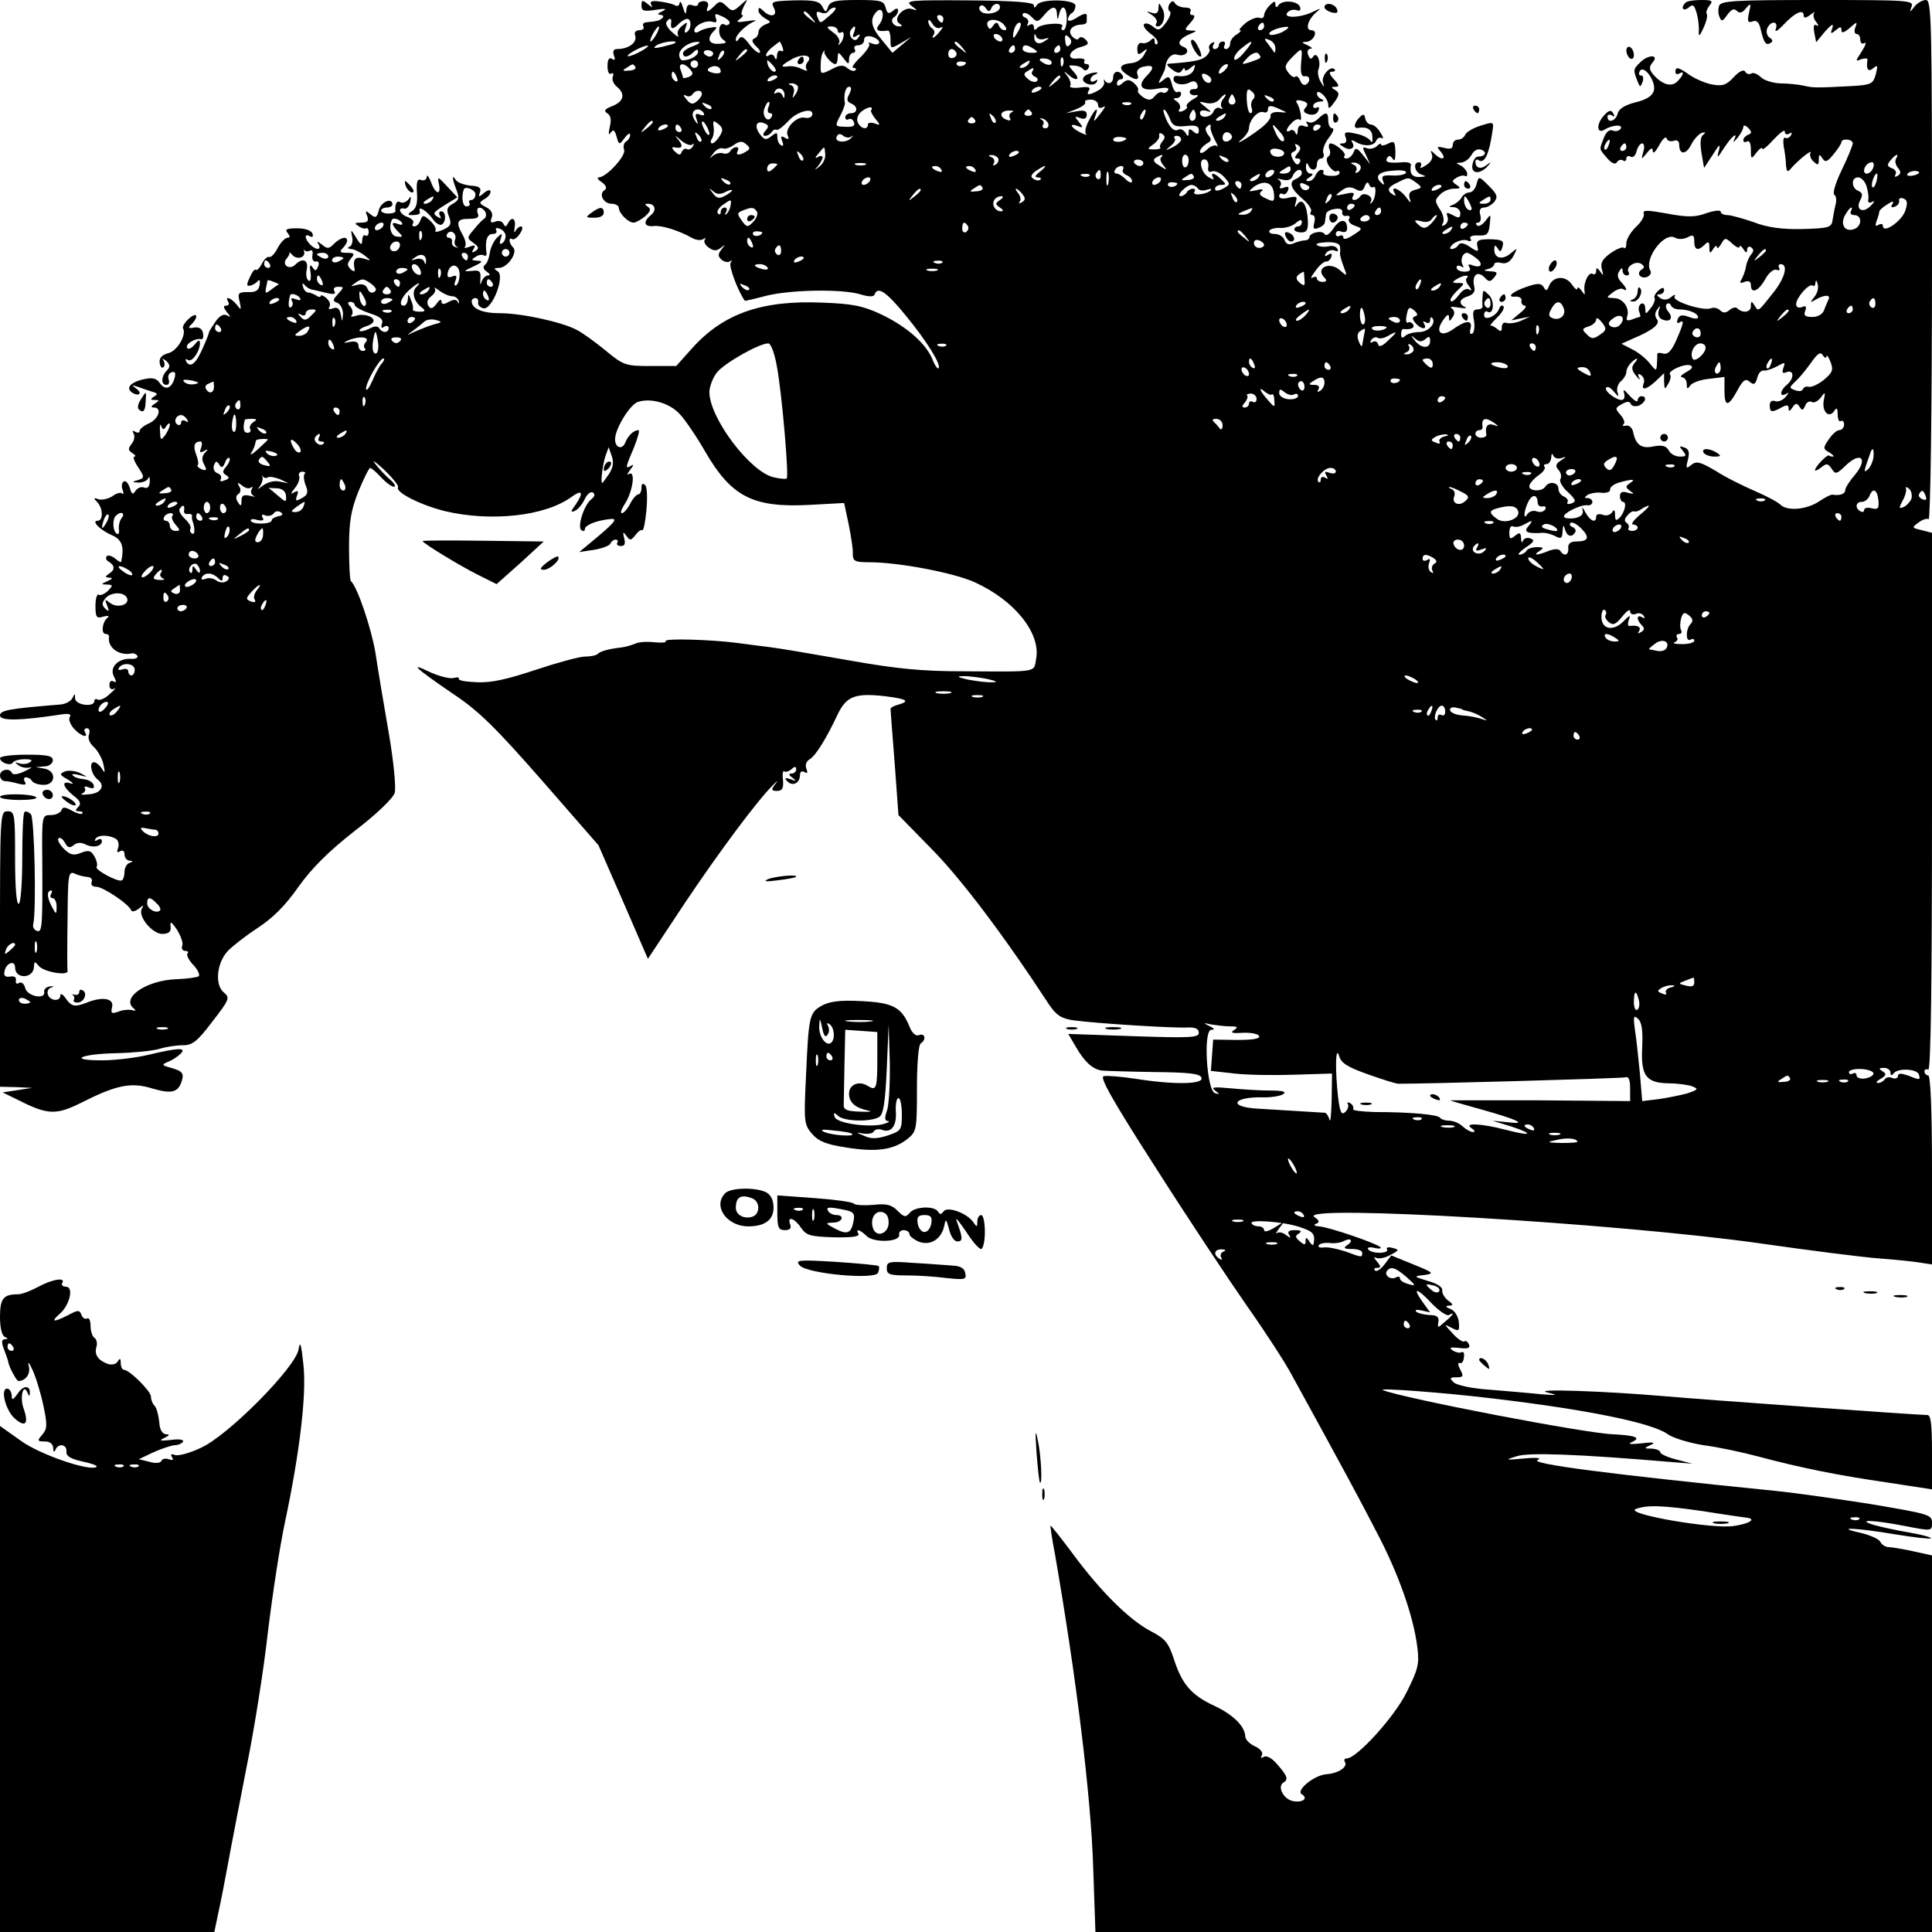<?xml version="1.0" standalone="no"?>
<!DOCTYPE svg PUBLIC "-//W3C//DTD SVG 20010904//EN"
 "http://www.w3.org/TR/2001/REC-SVG-20010904/DTD/svg10.dtd">
<svg version="1.0" xmlns="http://www.w3.org/2000/svg"
 width="512pt" height="512pt" viewBox="0 0 512 512"
 preserveAspectRatio="xMidYMid meet">
<g transform="translate(0,512) scale(0.1,-0.1)"
fill="#000000" stroke="none">
<path d="M1700 5105 c0 -14 6 -16 38 -11 26 4 31 3 17 -4 -12 -5 -14 -9 -6 -9
8 -1 11 -4 7 -8 -8 -8 -13 -9 -42 -12 -8 0 -12 -5 -9 -11 3 -5 -1 -10 -10 -10
-10 0 -15 -6 -12 -13 7 -19 -16 -37 -48 -37 -9 0 -12 -6 -8 -17 4 -11 3 -14
-5 -9 -8 5 -12 -2 -12 -19 0 -15 4 -24 10 -20 5 3 7 0 4 -8 -3 -8 2 -20 11
-27 23 -19 18 -39 -12 -51 -20 -8 -24 -12 -14 -19 9 -5 12 -17 7 -36 -4 -18
-3 -24 2 -16 7 10 11 8 16 -10 6 -22 7 -23 21 -4 8 11 15 15 15 9 0 -7 -5 -15
-11 -18 -6 -4 -8 -14 -5 -22 6 -15 -47 -73 -67 -73 -6 0 -3 -6 8 -13 12 -9 14
-16 7 -21 -16 -10 -3 -36 19 -36 10 0 19 -5 19 -11 0 -14 25 -39 39 -39 6 0
20 8 31 17 14 13 16 19 7 25 -9 6 -9 8 0 8 19 0 24 -17 8 -30 -22 -18 -18 -32
8 -29 22 2 66 -12 100 -31 10 -6 23 -8 30 -4 7 4 9 4 5 -1 -4 -4 0 -14 10 -21
13 -9 20 -10 32 -1 13 10 13 10 2 -4 -10 -13 -10 -18 1 -28 8 -6 18 -7 22 -3
5 4 5 2 1 -5 -5 -9 21 -78 38 -100 0 -1 26 5 56 13 63 16 199 19 250 4 23 -7
36 -7 38 0 8 22 31 7 83 -57 55 -67 95 -131 86 -139 -2 -3 -10 8 -16 24 -18
43 -69 87 -136 119 -49 23 -77 28 -155 31 -161 7 -263 -29 -345 -120 l-43 -48
-69 0 c-65 0 -71 2 -118 41 -27 22 -61 47 -77 55 -40 21 -146 44 -204 44 -46
0 -74 12 -74 32 0 4 4 8 10 8 5 0 9 -5 7 -12 -1 -6 5 -13 14 -15 23 -5 58 85
38 98 -11 7 -11 9 3 9 23 0 51 41 38 54 -12 12 -13 29 -2 22 4 -2 13 4 20 15
7 10 8 19 3 19 -5 0 -12 -6 -15 -12 -4 -7 -4 -3 -2 10 4 23 -8 30 -18 10 -5
-10 -7 -10 -12 -1 -3 7 -13 9 -21 6 -12 -5 -15 -2 -10 10 4 11 -1 21 -15 28
-19 10 -19 12 -5 21 10 5 17 14 17 20 0 6 -7 5 -17 -3 -14 -12 -16 -12 -11 1
4 12 -2 17 -25 18 -17 2 -35 8 -39 15 -11 17 -10 3 2 -27 8 -21 6 -27 -10 -36
-15 -8 -18 -15 -10 -34 7 -20 5 -25 -16 -35 -14 -6 -23 -7 -20 -2 3 4 -3 16
-14 26 -18 16 -20 16 -26 1 -3 -9 -10 -16 -16 -16 -5 0 -7 4 -3 9 3 5 -4 12
-15 16 -21 7 -28 27 -8 22 6 -1 13 7 15 18 3 15 2 17 -5 6 -6 -7 -15 -10 -21
-7 -9 6 -15 -4 -13 -24 0 -3 -8 -6 -19 -6 -10 0 -19 4 -19 8 0 4 7 8 15 8 8 0
15 4 15 8 0 20 -31 7 -36 -15 -5 -20 -9 -22 -22 -11 -13 11 -15 10 -9 -4 5
-14 1 -18 -16 -18 -17 0 -19 -2 -7 -9 8 -6 17 -8 20 -6 4 2 7 -2 7 -10 0 -8
-4 -12 -9 -9 -4 3 -8 -3 -8 -13 -1 -14 -4 -13 -16 7 -14 23 -15 23 -11 3 3
-12 0 -24 -7 -27 -6 -2 -5 -5 4 -6 8 0 24 -8 35 -16 20 -16 20 -16 -2 -9 -22
6 -29 -2 -23 -30 1 -5 -4 -5 -11 2 -10 10 -9 15 1 28 11 13 9 15 -11 15 -18 0
-20 3 -11 12 7 7 12 16 12 20 0 13 -17 9 -35 -8 -13 -14 -18 -14 -32 -2 -12 9
-15 9 -9 1 9 -16 -6 -17 -22 -1 -15 15 -16 31 -1 22 7 -4 10 -1 7 7 -3 8 -19
14 -40 14 -28 0 -34 -3 -26 -12 7 -9 7 -13 0 -13 -6 0 -18 -12 -26 -27 -8 -16
-18 -26 -23 -24 -4 2 -13 -6 -19 -18 -6 -11 -13 -19 -16 -16 -3 3 -10 -6 -16
-20 -9 -19 -9 -24 1 -22 6 1 16 7 20 12 5 6 7 1 5 -10 -2 -15 -11 -20 -31 -19
-25 0 -28 -3 -22 -25 5 -24 4 -24 -8 -8 -15 18 -33 24 -22 7 3 -5 1 -10 -6
-10 -8 0 -7 -5 2 -17 11 -13 11 -15 1 -9 -9 5 -19 0 -30 -15 -9 -13 -17 -26
-18 -29 0 -3 -7 -21 -16 -41 -18 -42 -33 -55 -44 -38 -4 8 -3 9 4 5 11 -7 32
23 32 46 -1 8 -5 7 -14 -5 -8 -10 -17 -14 -20 -9 -6 10 22 27 37 23 5 -1 7 6
5 16 -2 12 -11 17 -23 15 -16 -3 -18 -1 -7 9 20 21 14 34 -8 14 -11 -10 -17
-21 -15 -25 10 -17 -15 -60 -39 -66 -16 -4 -24 -12 -23 -24 1 -10 5 -16 9 -14
5 3 5 11 2 17 -5 8 -3 8 7 0 10 -10 10 -16 1 -25 -15 -15 -16 -38 -1 -38 6 0
9 6 6 14 -3 8 0 17 7 19 10 4 12 -1 9 -14 -8 -28 -24 -35 -39 -15 -9 14 -20
16 -43 11 -36 -8 -49 -24 -30 -36 19 -11 27 0 9 12 -12 9 -11 9 5 4 11 -4 28
-10 38 -13 15 -4 16 -7 5 -13 -10 -7 -10 -9 2 -9 13 0 13 -1 0 -10 -10 -6 -11
-10 -2 -10 22 0 13 -30 -13 -42 -14 -6 -25 -15 -25 -20 0 -5 -5 -6 -12 -2 -7
4 -8 3 -4 -5 4 -6 2 -19 -5 -27 -10 -13 -10 -17 2 -25 8 -5 10 -9 5 -9 -4 0
-1 -11 8 -25 20 -30 20 -32 -1 -38 -14 -4 -13 -5 4 -6 12 0 23 5 26 12 3 6 4
2 4 -9 -1 -14 -6 -20 -15 -16 -8 3 -18 -1 -23 -9 -7 -11 -10 -9 -15 8 -4 13
-11 20 -16 17 -5 -3 -7 -13 -3 -22 3 -9 3 -13 -1 -10 -4 4 -16 1 -26 -7 -11
-7 -28 -11 -37 -8 -13 5 -14 3 -3 -8 15 -16 16 -49 1 -49 -19 0 8 -26 39 -39
25 -11 32 -30 23 -70 -1 -2 -8 2 -16 9 -9 7 -19 10 -22 6 -4 -4 -2 -11 6 -15
16 -10 16 -22 -1 -32 -10 -7 -10 -9 2 -10 10 0 8 -3 -5 -9 -18 -8 -18 -9 -2
-9 17 -1 17 -2 3 -17 -9 -8 -20 -13 -24 -10 -5 3 -9 -10 -9 -30 0 -30 3 -34
21 -28 12 3 17 2 11 -3 -14 -11 -18 -43 -5 -43 5 0 9 -3 9 -7 -5 -28 25 -51
58 -45 6 2 14 -1 17 -6 3 -5 -5 -9 -17 -8 -34 2 -58 -23 -45 -47 7 -14 7 -17
-1 -13 -6 4 -11 0 -11 -9 0 -10 5 -14 13 -10 6 4 1 -3 -12 -14 -12 -12 -27
-18 -32 -15 -5 3 -9 1 -9 -4 0 -17 -50 -11 -51 7 0 14 -1 14 -7 1 -4 -8 -18
-16 -32 -17 -134 -11 -160 -15 -160 -29 0 -15 53 -14 158 2 24 4 32 2 27 -6
-4 -6 1 -20 11 -31 18 -20 40 -27 29 -9 -3 5 -1 10 5 10 7 0 9 -7 6 -16 -4
-10 1 -23 12 -33 10 -9 22 -29 26 -46 5 -24 4 -26 -4 -12 -6 9 -15 17 -21 17
-14 0 -7 -33 10 -46 21 -16 9 -37 -24 -39 -17 -2 -24 -1 -17 2 6 3 10 9 7 14
-4 5 2 6 11 2 11 -4 15 -2 12 7 -2 7 -14 14 -26 15 -12 1 -25 5 -29 10 -5 4 3
5 17 1 24 -6 24 -6 3 5 -12 6 -30 8 -40 5 -16 -7 -16 -9 7 -22 14 -9 17 -13 7
-10 -25 8 -21 -9 7 -32 19 -14 22 -22 13 -31 -8 -8 -8 -11 3 -11 7 0 11 -3 8
-6 -3 -3 -16 1 -28 8 -18 10 -24 10 -27 1 -3 -7 -15 -13 -28 -13 -24 0 -24 -1
-23 -117 1 -178 0 -195 -14 -190 -7 2 -12 10 -10 17 9 38 3 283 -6 292 -7 7
-14 9 -17 6 -4 -3 -6 -58 -6 -121 0 -66 -4 -119 -9 -122 -6 -4 -10 40 -10 119
0 119 -1 126 -20 126 -20 0 -20 -7 -20 -365 l0 -365 43 -1 42 -2 -39 -6 -39
-6 45 -22 c75 -38 98 -38 164 -5 93 47 132 55 189 37 52 -15 69 -10 78 25 4
16 -2 22 -26 29 -29 8 -30 9 -12 17 11 4 26 14 33 21 18 17 -4 17 -83 -2 -33
-8 -89 -15 -125 -15 -92 0 -57 17 40 19 43 1 93 6 111 11 19 6 47 10 64 10 25
0 38 10 78 63 45 58 47 63 30 77 -24 20 -19 77 10 109 12 13 48 41 80 62 40
26 74 60 108 109 36 50 79 93 149 148 59 45 102 87 106 101 4 14 -3 85 -16
160 -13 75 -29 170 -35 211 -11 65 -48 175 -65 190 -3 3 -5 43 -5 90 0 67 5
98 25 148 14 34 28 62 31 62 3 0 16 -11 29 -25 13 -14 28 -25 34 -25 6 0 2 8
-9 18 -11 9 -29 28 -40 42 -11 14 -1 7 22 -14 23 -22 40 -43 38 -47 -9 -13 60
-48 126 -64 121 -28 262 -13 332 37 30 22 35 14 12 -20 -13 -17 -13 -21 -2
-16 8 3 19 16 26 30 6 14 16 22 22 19 7 -5 5 -11 -4 -18 -20 -16 -38 -75 -26
-82 5 -4 9 -2 9 3 0 10 29 22 63 26 26 4 20 -5 -31 -48 l-47 -39 40 6 c22 4
41 11 43 17 2 5 8 10 13 10 6 0 8 -4 5 -8 -3 -5 1 -9 10 -9 10 0 12 7 8 21 -4
17 -3 18 6 6 9 -13 12 -13 24 2 7 10 15 15 18 13 3 -3 8 20 11 52 3 32 2 62
-3 67 -7 7 -10 4 -10 -7 0 -9 -4 -17 -8 -17 -5 0 -15 -11 -22 -25 -7 -14 -17
-25 -22 -25 -5 0 -1 11 8 25 21 32 29 89 11 79 -7 -5 -5 0 3 11 9 11 10 16 3
11 -17 -10 -16 -6 7 48 10 25 16 46 12 46 -13 0 -28 -15 -35 -33 -8 -20 -27
-14 -27 9 0 28 40 93 61 99 34 11 84 -3 111 -33 14 -15 44 -59 67 -99 69 -119
126 -149 276 -141 l92 5 12 -56 c6 -31 12 -66 11 -78 0 -20 5 -23 43 -23 79 0
225 -28 280 -53 106 -48 175 -135 163 -202 -7 -38 9 -35 -191 -34 -109 0 -176
6 -305 29 -91 16 -185 32 -210 35 -25 3 -63 8 -85 11 -69 9 -195 13 -191 5 3
-4 -11 -5 -30 -3 -18 2 -42 1 -51 -4 -10 -4 -27 -9 -38 -10 -34 -4 -54 -10
-61 -17 -4 -4 -19 -7 -34 -7 -14 0 -73 -16 -130 -35 -75 -25 -119 -35 -156
-33 -29 1 -51 5 -48 9 2 4 -4 5 -15 2 -10 -2 -38 5 -62 16 -57 28 -39 11 62
-58 68 -45 113 -90 235 -229 l150 -172 66 -151 65 -150 98 148 c89 133 193
273 234 313 13 13 14 13 4 0 -10 -13 -8 -16 6 -16 14 0 18 7 16 29 -2 15 0 26
3 23 3 -3 11 -1 19 5 9 9 13 8 13 0 0 -6 -6 -11 -12 -11 -9 0 -8 -4 2 -11 12
-9 11 -10 -5 -4 -15 5 -17 3 -8 -6 14 -14 33 -4 33 17 0 9 5 12 12 8 8 -5 9
-2 5 9 -4 10 0 20 9 25 15 9 42 51 74 119 23 48 47 57 125 48 57 -7 68 -13 37
-22 -12 -3 -22 -8 -22 -12 0 -3 5 -68 11 -144 l10 -137 91 -93 c77 -79 187
-224 308 -409 20 -29 32 -37 65 -42 58 -8 265 -21 301 -19 21 1 31 -3 31 -14
0 -13 -23 -14 -173 -9 l-173 6 20 -34 c23 -40 44 -59 68 -63 9 -1 71 -3 138
-4 94 -1 123 -4 127 -15 7 -18 -73 -19 -174 -3 -39 6 -77 9 -85 7 -12 -2 25
-67 138 -243 84 -132 193 -296 241 -365 48 -68 102 -151 120 -185 142 -259
176 -322 223 -413 58 -109 99 -225 109 -307 6 -45 2 -59 -29 -121 -33 -66
-132 -174 -158 -174 -6 0 -8 -4 -5 -9 9 -13 -17 -31 -50 -33 -32 -3 -81 -43
-64 -53 18 -11 2 -23 -24 -18 -24 5 -42 38 -25 49 14 8 11 17 -15 47 -15 18
-30 26 -37 21 -8 -4 -9 -3 -5 4 4 7 -3 17 -18 24 -14 6 -26 18 -26 27 -1 26
-32 57 -81 80 -61 28 -86 57 -107 121 -15 46 -23 57 -62 77 -57 30 -132 104
-206 204 -32 43 -59 77 -60 76 -1 -1 4 -36 12 -77 56 -323 95 -638 101 -827
l6 -173 1108 0 1109 0 0 499 0 499 -50 11 c-28 6 -57 11 -65 11 -8 0 -18 6
-22 14 -4 8 -28 18 -53 24 -73 16 -8 13 91 -4 50 -8 93 -13 96 -11 2 3 -24 10
-59 16 -35 6 -76 15 -93 20 -48 15 0 13 83 -3 72 -14 72 -14 72 9 0 21 -9 23
-162 49 -90 14 -203 30 -253 35 -438 44 -654 72 -630 82 12 5 -1 7 -35 4 -52
-5 -53 -4 -20 6 32 10 156 6 415 -16 l50 -4 -42 11 c-24 6 -43 15 -43 19 0 5
-10 9 -22 10 -22 0 -22 1 -3 10 14 6 7 8 -25 4 -28 -3 -38 -2 -26 3 27 12 10
18 -49 21 -71 2 -555 95 -610 117 -18 7 167 -7 290 -22 254 -30 424 -65 465
-95 14 -10 57 -23 95 -29 39 -5 104 -19 145 -30 112 -30 212 -50 343 -69 l117
-18 0 99 c0 72 -3 98 -12 98 -26 0 -597 41 -698 50 -164 14 -351 20 -310 10
31 -8 29 -8 -15 -5 -27 3 -88 8 -135 12 -49 3 -90 12 -98 20 -11 11 -10 13 8
13 18 0 19 3 10 20 -6 11 -7 19 -3 18 8 -3 13 5 13 23 0 5 -4 8 -8 5 -4 -2
-14 0 -22 5 -11 8 -7 9 16 7 23 -3 31 -1 27 9 -3 7 -8 11 -13 8 -4 -2 -18 7
-31 22 -23 25 -23 25 -2 14 20 -10 21 -9 19 16 -2 15 -11 30 -22 34 -13 5 -15
8 -4 9 12 0 12 3 -3 14 -10 8 -16 20 -15 27 2 7 -14 18 -37 24 -39 12 -40 13
-11 16 28 4 26 6 -28 28 l-59 24 -18 -24 c-10 -13 -21 -20 -25 -16 -4 4 -2 7
6 7 10 0 10 4 -1 17 -8 9 -9 14 -3 10 7 -4 24 -1 38 7 25 13 25 14 6 19 -11 3
-18 1 -14 -4 3 -5 -6 -9 -20 -9 -14 0 -27 4 -30 9 -4 5 4 7 16 4 13 -3 20 -2
16 2 -10 10 -138 54 -163 55 -12 1 -15 4 -7 7 10 4 9 8 -5 18 -45 34 808 -17
1181 -70 132 -19 275 -37 316 -40 41 -3 90 -8 108 -11 l32 -5 0 251 c0 160 -4
250 -10 250 -5 0 -10 5 -10 11 0 5 5 7 10 4 7 -4 10 235 10 708 l0 715 -27 7
c-27 6 -27 7 -9 20 10 8 23 12 27 9 5 -3 9 306 9 685 0 634 -1 691 -16 691 -9
0 -23 -8 -30 -17 -13 -17 -14 -17 -8 0 6 16 -10 17 -249 17 -217 0 -256 -2
-261 -15 -3 -8 -3 -22 1 -30 5 -13 8 -12 20 5 11 15 18 19 26 11 7 -7 15 -5
24 7 13 15 14 14 8 -12 -5 -23 -3 -27 9 -23 11 5 18 -2 22 -21 9 -37 14 -43
26 -36 7 4 6 9 -2 14 -7 4 -10 15 -7 24 9 22 31 21 23 -1 -4 -10 5 -5 21 12
30 32 53 42 53 24 0 -8 6 -7 18 2 9 7 14 9 10 5 -4 -5 -2 -16 5 -24 7 -9 7
-13 1 -9 -7 4 -9 -2 -6 -19 l5 -26 24 29 c17 19 23 22 19 9 -6 -16 -4 -17 9
-6 12 10 15 10 15 0 0 -9 7 -7 22 6 19 17 21 17 15 2 -4 -10 -2 -18 3 -18 6 0
10 -7 10 -16 0 -8 5 -12 11 -8 6 3 3 -6 -7 -22 -17 -26 -18 -28 -2 -21 10 3
17 3 17 -1 -4 -26 2 -34 15 -23 12 10 13 8 7 -16 -7 -25 -12 -28 -62 -31 -97
-5 -104 -5 -129 1 -14 3 -42 6 -62 6 -20 1 -44 8 -52 17 -9 8 -20 13 -25 9 -5
-3 -13 -1 -16 5 -4 7 -16 1 -30 -14 -19 -21 -30 -25 -57 -20 -18 3 -45 15 -60
25 -31 22 -38 23 -38 8 0 -5 5 -7 10 -4 15 9 12 -4 -5 -21 -16 -16 -41 -8 -65
20 -10 13 -10 19 0 31 18 21 -13 21 -34 -1 -18 -17 -18 -20 -7 -48 7 -18 8
-18 14 -3 3 9 2 17 -4 17 -6 0 -7 5 -3 12 11 17 43 -28 37 -52 -4 -14 -19 -24
-48 -31 -28 -7 -45 -17 -48 -30 -5 -20 -27 -27 -27 -8 0 5 5 7 12 3 7 -5 8 -3
3 6 -6 10 -12 8 -27 -9 -19 -24 -15 -47 5 -34 20 12 49 14 42 2 -4 -6 -13 -8
-21 -5 -9 4 -18 -4 -24 -20 -12 -32 -13 -27 9 -53 12 -14 22 -18 26 -11 3 6
11 8 16 5 5 -4 9 -1 9 5 0 6 5 8 11 5 6 -4 13 2 16 14 3 12 10 21 15 21 5 0 7
-10 3 -22 -6 -22 -6 -22 9 -4 12 15 16 16 16 5 1 -8 8 0 17 16 9 17 18 25 20
18 2 -7 11 -9 19 -6 8 3 14 -1 14 -10 0 -28 18 -28 32 0 7 14 20 28 28 31 10
2 11 1 4 -5 -8 -5 -9 -22 -5 -48 l7 -40 23 35 c18 29 21 30 16 10 -6 -21 -4
-20 14 8 20 31 39 46 26 20 -4 -7 1 -4 9 6 9 11 16 24 16 30 0 5 6 4 13 -3 10
-11 10 -14 0 -18 -7 -3 -13 -9 -13 -14 0 -6 4 -7 10 -4 6 4 10 -6 10 -21 0
-27 1 -27 15 -8 8 10 15 15 15 10 0 -5 14 6 30 24 17 18 30 28 30 21 0 -7 5
-9 12 -5 7 4 8 3 4 -5 -4 -6 -11 -9 -15 -6 -5 2 -6 -8 -4 -23 3 -15 6 -37 6
-50 2 -17 4 -19 12 -10 15 19 59 55 53 43 -3 -5 0 -16 8 -23 12 -11 14 -10 14
5 0 15 2 15 9 4 8 -12 13 -11 30 10 11 13 20 27 21 32 0 11 30 9 30 -3 0 -5
-13 -37 -29 -70 -16 -33 -25 -62 -20 -66 5 -3 7 -15 3 -28 -3 -12 -6 -31 -8
-42 -3 -17 -12 -19 -80 -21 -53 -1 -92 4 -128 18 -29 10 -61 19 -70 19 -10 0
-18 4 -18 9 0 5 -17 3 -38 -4 -30 -11 -50 -11 -104 -1 -50 9 -65 10 -62 1 3
-7 -6 -23 -20 -36 -14 -13 -26 -33 -26 -43 0 -11 -3 -16 -6 -13 -4 4 -20 -3
-36 -14 -22 -16 -27 -26 -23 -42 5 -18 4 -19 -4 -7 -8 11 -11 12 -11 2 0 -7
-4 -11 -9 -8 -10 7 -25 -22 -22 -44 2 -13 1 -13 -8 0 -6 8 -11 11 -11 5 0 -5
-7 0 -15 12 -17 24 -50 21 -60 -5 -5 -13 -8 -14 -14 -3 -7 11 -16 11 -45 1
-39 -13 -56 -29 -28 -26 9 0 16 -5 14 -11 -1 -7 3 -13 9 -13 6 0 1 -9 -12 -19
l-24 -20 25 5 25 5 -24 -11 c-14 -6 -31 -8 -38 -6 -7 3 -13 -1 -13 -11 0 -12
-3 -13 -13 -4 -8 6 -16 10 -18 8 -2 -1 6 9 19 22 13 12 20 26 16 30 -4 3 -9 0
-11 -7 -7 -20 -40 -34 -40 -17 0 8 4 12 9 9 16 -10 20 28 4 44 -15 15 -16 15
-17 -3 -1 -11 -1 -23 0 -27 0 -5 -6 -8 -14 -8 -11 0 -13 -7 -9 -29 3 -16 1
-31 -4 -35 -6 -3 -8 2 -5 13 6 24 -12 23 -47 -2 -31 -22 -48 -7 -26 24 10 15
16 18 16 9 0 -13 1 -13 10 0 6 9 5 17 -3 23 -7 4 1 5 18 2 17 -3 24 -2 18 1
-19 9 -16 22 8 29 14 5 19 13 16 25 -7 29 7 44 26 26 13 -14 16 -14 27 -1 10
13 8 15 -11 16 -17 1 -19 3 -6 6 9 2 17 8 17 13 0 4 9 6 19 3 13 -3 23 3 32
19 11 22 11 22 -7 7 -22 -19 -44 -14 -44 9 0 13 2 14 9 4 6 -11 9 -10 13 5 4
15 -1 18 -33 19 -31 0 -37 -3 -34 -18 4 -16 2 -17 -20 -2 -15 10 -25 12 -30 5
-3 -6 -12 -11 -18 -11 -7 0 -4 7 6 15 11 7 26 11 35 8 9 -4 13 -2 9 4 -4 6 4
10 21 9 23 -1 27 3 30 29 3 29 3 29 -11 10 -9 -11 -19 -17 -23 -12 -4 4 -3 7
3 7 6 0 9 9 6 20 -4 13 0 20 10 20 8 0 20 7 27 15 10 13 8 20 -14 42 -27 27
-27 27 -33 5 -3 -12 -11 -22 -19 -22 -7 0 -17 -6 -21 -14 -4 -7 -15 -16 -23
-19 -12 -4 -11 -6 3 -6 9 -1 17 -8 17 -16 0 -13 -4 -14 -20 -5 -16 8 -18 8
-14 -4 3 -8 0 -17 -7 -22 -8 -4 -10 -3 -5 5 4 6 1 23 -8 36 -14 22 -14 25 0
39 8 9 25 16 37 16 18 0 19 2 7 10 -13 9 -13 11 0 19 8 5 18 7 22 5 5 -3 7 0
6 8 -2 7 -10 16 -18 20 -12 5 -12 7 2 7 10 1 22 10 28 21 6 11 16 17 26 13 16
-6 10 -18 -9 -18 -7 0 -13 -10 -15 -22 -4 -24 20 -26 41 -3 10 12 9 12 -4 2
-16 -12 -29 -7 -29 10 0 5 4 7 9 3 15 -9 27 15 36 76 4 27 4 27 -31 16 -20 -6
-38 -17 -41 -24 -3 -7 -11 -13 -19 -13 -8 0 -14 -6 -14 -14 0 -10 -7 -12 -22
-8 -21 5 -22 4 -9 -11 16 -20 1 -23 -18 -4 -10 10 -11 9 -6 -3 3 -9 -3 -20
-16 -28 -12 -8 -18 -9 -14 -3 3 6 1 11 -4 11 -18 0 -12 -28 7 -33 13 -4 11 -5
-5 -6 -21 -1 -28 9 -24 32 1 5 -9 8 -21 7 -38 -3 -49 0 -42 11 4 8 9 7 15 -2
5 -8 7 -2 7 18 -1 28 -3 31 -20 22 -10 -5 -18 -6 -18 -2 0 4 -5 2 -11 -4 -6
-6 -18 -9 -26 -6 -13 5 -13 2 -3 -18 l11 -24 -19 24 c-16 20 -20 21 -25 7 -4
-9 -12 -16 -18 -16 -7 0 -9 3 -6 7 7 6 -22 32 -37 33 -4 0 -6 -7 -3 -15 4 -8
2 -17 -3 -20 -6 -4 -5 -14 2 -25 7 -10 16 -16 20 -14 4 3 8 1 8 -4 0 -6 -11
-9 -24 -8 -13 0 -22 4 -19 9 2 4 0 7 -5 7 -6 0 -12 -7 -16 -15 -3 -8 -11 -15
-18 -15 -9 0 -8 3 2 10 10 6 11 10 3 10 -7 0 -13 8 -12 18 0 10 3 12 6 5 7
-18 23 -16 23 2 0 8 5 15 11 15 6 0 9 6 6 14 -3 8 3 26 14 40 11 14 16 26 10
26 -6 0 -11 9 -11 20 0 24 -6 25 -27 5 -8 -8 -19 -12 -25 -9 -7 4 -8 2 -4 -4
5 -8 2 -10 -8 -6 -11 4 -16 0 -17 -12 0 -11 -3 -14 -6 -6 -2 6 -9 10 -14 6
-14 -8 -11 6 5 21 7 8 17 11 20 8 8 -9 3 29 -7 44 -5 7 0 9 13 6 15 -4 18 -9
10 -18 -8 -9 -5 -14 9 -18 12 -3 22 1 25 10 3 8 1 11 -4 8 -6 -3 -10 -1 -10 4
0 6 8 11 18 12 10 0 12 3 5 6 -7 2 -13 9 -13 15 0 6 6 6 15 -2 8 -7 15 -20 15
-28 0 -12 4 -10 16 7 14 19 14 25 3 32 -12 7 -12 9 0 9 11 0 10 5 -4 20 -13
14 -14 20 -5 20 7 0 10 3 7 6 -11 12 -36 -17 -31 -34 5 -14 3 -14 -6 1 -6 10
-9 25 -6 33 8 20 -4 49 -14 34 -5 -8 -9 -7 -13 4 -4 9 -1 16 6 17 7 0 3 4 -8
9 -16 7 -16 9 -4 9 21 1 34 31 14 31 -17 0 -9 29 14 48 13 11 12 11 -9 1 -34
-17 -82 -18 -68 -2 5 6 16 9 24 6 9 -3 12 0 9 9 -6 16 -47 19 -57 4 -5 -7 -8
-6 -8 2 0 10 -3 10 -15 -2 -8 -8 -15 -20 -15 -26 0 -7 -6 -10 -13 -7 -7 2 -23
-4 -36 -14 -13 -11 -19 -19 -15 -19 5 0 1 -5 -8 -11 -10 -5 -18 -17 -18 -24 0
-8 -5 -15 -11 -15 -5 0 -7 5 -4 10 3 6 1 10 -4 10 -6 0 -11 -4 -11 -10 0 -5
-5 -10 -11 -10 -5 0 -7 5 -3 12 4 7 3 8 -5 4 -6 -4 -9 -11 -6 -16 3 -4 -2 -13
-10 -20 -12 -10 -32 -14 -99 -19 -6 -1 -1 -7 10 -15 14 -11 21 -11 26 -3 4 7
8 8 8 3 0 -5 7 -3 15 4 13 11 14 10 9 -4 -5 -14 -23 -21 -46 -17 -5 0 -8 -3
-8 -8 0 -14 23 -19 42 -10 10 6 18 4 21 -5 3 -8 -1 -13 -8 -12 -8 0 -13 -3
-12 -9 1 -5 8 -9 17 -7 8 1 5 -4 -8 -11 -12 -7 -20 -16 -17 -19 3 -3 -1 -8
-10 -12 -10 -4 -14 -2 -9 5 4 6 0 15 -7 20 -10 6 -11 9 -1 9 6 0 12 5 12 11 0
5 -4 8 -9 5 -5 -3 -12 6 -15 20 -6 22 -9 24 -23 12 -14 -11 -15 -11 -6 7 6 11
11 22 11 25 2 24 17 40 32 35 23 -7 37 13 16 21 -19 7 -11 22 18 34 19 8 19 9
2 9 -18 1 -18 2 -1 21 11 12 13 20 6 20 -7 0 -9 5 -6 10 3 6 -3 10 -14 10 -11
0 -23 5 -27 11 -4 8 -9 7 -15 -2 -4 -7 -4 -16 1 -19 5 -3 0 -16 -10 -30 -16
-21 -20 -22 -34 -11 -9 8 -20 11 -24 7 -4 -4 4 -16 18 -26 14 -10 21 -22 17
-26 -4 -4 -7 -1 -7 6 0 10 -3 11 -11 3 -6 -6 -17 -9 -23 -7 -6 2 -12 -4 -12
-15 0 -16 3 -18 15 -8 12 10 13 9 3 -8 -5 -11 -20 -21 -32 -22 -32 -3 -38 -13
-16 -29 25 -18 37 -18 30 0 -3 8 3 16 15 19 29 7 32 -2 10 -24 -27 -27 -14
-42 28 -34 24 4 33 3 28 -5 -3 -5 -10 -8 -15 -5 -4 3 -13 -2 -20 -10 -9 -11
-16 -12 -30 -3 -10 7 -17 15 -14 19 2 4 -3 12 -11 19 -12 10 -18 10 -30 0 -10
-9 -15 -9 -15 -1 0 6 5 11 11 11 5 0 7 5 4 10 -9 15 -25 12 -25 -5 0 -16 -15
-21 -23 -7 -2 4 -2 1 -1 -5 2 -7 -5 -17 -16 -23 -24 -13 -33 -13 -24 1 5 8 -3
10 -24 7 -17 -2 -29 0 -26 4 3 5 0 17 -7 26 -11 14 -11 15 1 5 22 -20 35 -15
16 6 -16 18 -16 19 1 17 10 0 21 -5 24 -10 4 -4 10 -3 13 3 4 6 2 11 -4 11 -6
0 -9 4 -6 9 3 4 -5 7 -19 6 -31 -4 -22 23 11 31 18 5 21 9 11 19 -7 7 -15 9
-18 3 -3 -5 -11 -2 -18 6 -13 15 0 30 26 31 7 0 13 3 13 8 0 4 0 12 0 17 0 6
-11 3 -25 -6 -14 -9 -25 -12 -25 -6 0 6 5 14 10 17 6 3 10 12 10 20 0 17 -91
19 -102 2 -6 -9 -8 -9 -8 -1 0 8 -51 12 -172 13 -156 1 -170 0 -153 -14 17
-13 18 -14 2 -9 -22 8 -52 -26 -34 -38 9 -6 9 -8 0 -8 -16 0 -26 17 -13 25 5
3 10 11 10 17 0 7 -5 7 -14 -1 -11 -9 -15 -7 -19 9 -5 18 -13 20 -75 20 -57 0
-71 -3 -77 -17 -6 -17 -7 -17 -16 0 -8 14 -22 17 -74 16 -59 -2 -63 -3 -54
-20 11 -22 -9 -27 -29 -7 -9 9 -12 9 -12 0 0 -6 8 -15 18 -21 16 -9 16 -10 0
-16 -10 -4 -18 -13 -18 -20 0 -7 -5 -15 -11 -17 -8 -3 -6 -10 5 -21 10 -9 13
-17 8 -17 -5 0 -18 11 -28 25 -13 17 -20 21 -26 12 -5 -8 -8 -8 -8 -1 0 12 27
38 50 48 8 3 -1 3 -20 0 -26 -4 -31 -3 -20 5 8 6 11 11 7 11 -4 0 -2 10 4 23
12 22 12 22 -9 3 -19 -17 -22 -17 -37 -2 -15 14 -18 14 -31 1 -19 -19 -25 -19
-18 -2 3 8 -2 14 -11 14 -8 0 -15 -4 -15 -8 0 -5 -7 -6 -15 -3 -10 4 -15 0
-16 -12 -1 -14 -3 -13 -9 6 -4 14 -8 19 -9 12 -1 -7 -6 -10 -12 -6 -7 4 -25 8
-41 10 -21 3 -27 0 -22 -9 5 -8 2 -7 -9 2 -15 12 -17 11 -17 -4z m927 -7 c5
14 23 16 23 3 0 -13 -27 -21 -45 -15 -8 4 -12 11 -9 16 4 6 10 5 16 -3 7 -11
11 -11 15 -1z m-427 -18 c-28 -24 -26 -24 -34 -4 -4 12 -2 15 9 11 8 -4 17 -2
20 3 4 6 11 10 17 10 6 0 1 -9 -12 -20z m130 -25 c-12 -15 -4 -20 23 -16 4 0
7 -10 7 -24 0 -25 0 -25 28 -9 l27 16 -25 -21 -25 -21 -27 33 c-30 35 -34 56
-15 76 17 17 23 -14 7 -34z m471 28 c1 -17 2 -17 6 0 7 28 20 20 20 -13 0 -16
-4 -30 -9 -30 -5 0 -7 4 -3 10 8 12 -58 8 -67 -5 -5 -6 -8 -5 -8 3 0 7 -5 10
-12 6 -6 -4 -8 -3 -4 4 3 5 0 12 -6 15 -7 2 -10 7 -7 11 4 4 14 0 23 -9 14
-15 17 -14 33 5 21 25 33 26 34 3z m-868 -25 c-2 -5 -8 -6 -13 -3 -15 9 -20
-27 -5 -39 13 -9 11 -11 -10 -12 -27 -2 -33 14 -13 34 10 10 8 12 -7 9 -11 -1
-26 -6 -32 -10 -7 -5 -13 -4 -13 2 0 14 32 29 49 23 9 -3 12 0 8 10 -4 13 -1
13 18 4 13 -6 21 -14 18 -18z m218 15 c13 -16 12 -17 -3 -4 -10 7 -18 15 -18
17 0 8 8 3 21 -13z m349 -3 c0 -5 -2 -10 -4 -10 -3 0 -8 5 -11 10 -3 6 -1 10
4 10 6 0 11 -4 11 -10z m-721 -7 c-3 -20 2 -23 17 -9 8 9 20 16 25 16 12 0 12
-27 -1 -35 -6 -4 -7 1 -3 12 6 16 5 16 -10 4 -9 -7 -14 -18 -10 -25 3 -6 -3
-3 -15 8 -12 10 -19 23 -16 27 6 11 14 12 13 2z m714 -16 c7 4 6 0 -2 -10 -14
-18 -26 -23 -16 -8 3 5 1 12 -5 16 -5 3 -10 12 -10 18 0 7 5 4 11 -6 6 -10 15
-14 22 -10z m168 7 c7 -9 8 -14 1 -14 -6 0 -13 6 -15 13 -4 9 -8 9 -15 -1 -8
-11 -10 -11 -15 0 -7 19 28 21 44 2z m39 -14 c-6 -11 -12 -20 -14 -20 -2 0 -2
9 1 20 3 11 9 20 15 20 5 0 4 -9 -2 -20z m650 10 c0 -5 -5 -10 -11 -10 -5 0
-7 5 -4 10 3 6 8 10 11 10 2 0 4 -4 4 -10z m-1610 -20 c-6 -11 -13 -20 -16
-20 -2 0 0 9 6 20 6 11 13 20 16 20 2 0 0 -9 -6 -20z m480 9 c0 -5 4 -8 9 -5
11 7 8 -21 -4 -31 -4 -4 -5 -3 -1 4 3 6 -4 19 -16 27 -18 13 -19 16 -5 16 9 0
17 -5 17 -11z m43 -6 c-5 -12 -3 -14 7 -8 9 6 11 4 5 -4 -5 -9 -11 -9 -17 -3
-6 6 -7 15 -4 21 11 17 16 13 9 -6z m1137 3 c-14 -7 -29 -10 -34 -8 -11 6 20
20 44 21 8 0 4 -5 -10 -13z m-1070 -28 c0 -6 -8 -7 -17 -4 -10 4 -14 4 -10 0
4 -4 -7 -20 -23 -36 -16 -15 -25 -28 -18 -28 6 0 8 -3 5 -6 -4 -4 -13 -1 -21
5 -11 10 -21 9 -43 -3 -28 -14 -29 -14 -28 14 0 16 4 31 8 34 4 4 5 3 2 0 -4
-7 19 -34 29 -34 3 0 6 8 6 18 1 15 2 15 15 -2 13 -17 15 -18 15 -3 0 9 5 17
11 17 5 0 7 5 4 10 -3 6 1 10 9 10 9 0 16 6 16 14 0 9 7 12 20 9 11 -3 20 -10
20 -15z m325 12 c3 -5 2 -10 -4 -10 -5 0 -13 5 -16 10 -3 6 -2 10 4 10 5 0 13
-4 16 -10z m113 -3 c14 4 14 3 2 -5 -16 -12 -30 -7 -29 11 0 9 2 9 5 0 3 -7
13 -9 22 -6z m66 -17 c-6 -6 -10 -2 -11 12 -2 16 1 18 10 9 7 -7 8 -14 1 -21z
m546 -8 c0 -8 -1 -13 -3 -11 -1 2 -9 12 -16 22 -12 15 -12 17 3 11 9 -3 16
-13 16 -22z m-1591 14 c-2 -2 -17 -6 -34 -10 -22 -5 -26 -4 -15 4 14 9 59 15
49 6z m49 -8 c-16 -5 -28 -14 -28 -19 0 -13 14 -11 28 3 8 8 12 8 12 1 0 -11
-22 -23 -41 -23 -5 0 -9 7 -9 15 0 16 27 35 50 34 8 0 3 -5 -12 -11z m236 -4
c3 -8 2 -12 -4 -9 -6 3 -10 -2 -11 -12 0 -11 -3 -13 -6 -5 -2 6 -9 10 -14 6
-16 -10 -9 9 9 22 9 7 18 14 18 14 1 0 5 -7 8 -16z m477 -1 c13 -16 12 -17 -3
-4 -10 7 -18 15 -18 17 0 8 8 3 21 -13z m747 -11 c-13 -16 -25 -24 -27 -19 -2
6 6 19 19 29 32 26 35 22 8 -10z m-1598 3 c-14 -8 -29 -14 -35 -14 -5 0 1 6
15 14 14 8 30 14 35 14 6 0 -1 -6 -15 -14z m990 5 c0 -5 -5 -10 -11 -10 -5 0
-7 5 -4 10 3 6 8 10 11 10 2 0 4 -4 4 -10z m50 0 c12 -8 11 -10 -7 -10 -13 0
-23 5 -23 10 0 13 11 13 30 0z m70 0 c0 -5 -5 -10 -11 -10 -5 0 -7 5 -4 10 3
6 8 10 11 10 2 0 4 -4 4 -10z m-920 -12 c0 -4 -4 -8 -9 -8 -6 0 -12 4 -15 8
-3 5 1 9 9 9 8 0 15 -4 15 -9z m21 -11 c-10 -9 -11 -8 -5 6 3 10 9 15 12 12 3
-3 0 -11 -7 -18z m69 19 c0 -2 -8 -10 -17 -17 -16 -13 -17 -12 -4 4 13 16 21
21 21 13z m554 -5 c3 -5 0 -11 -7 -14 -8 -3 -14 1 -14 9 0 16 13 19 21 5z
m805 -15 c-2 -2 -15 -7 -27 -11 -23 -7 -24 -7 -5 13 10 10 22 15 27 11 5 -5 8
-10 5 -13z m109 -13 c-2 -26 1 -37 10 -35 14 2 16 -14 3 -22 -5 -3 -12 1 -15
10 -4 9 -9 14 -13 11 -3 -4 -12 1 -19 11 -11 14 -9 20 9 39 29 29 29 29 25
-14z m-1308 2 c-5 -6 -6 -15 -2 -20 4 -4 -2 -3 -13 2 -11 6 -28 9 -38 7 -22
-3 -16 4 15 21 28 14 53 8 38 -10z m647 0 c1 -11 -17 -8 -30 4 -4 4 0 7 10 6
10 0 19 -5 20 -10z m30 -7 c-3 -8 -6 -5 -6 6 -1 11 2 17 5 13 3 -3 4 -12 1
-19z m-967 2 c0 -5 -4 -10 -10 -10 -5 0 -10 5 -10 10 0 6 5 10 10 10 6 0 10
-4 10 -10z m200 -5 c7 -9 8 -15 2 -15 -5 0 -12 7 -16 15 -3 8 -4 15 -2 15 2 0
9 -7 16 -15z m510 9 c0 -8 -19 -13 -24 -6 -3 5 1 9 9 9 8 0 15 -2 15 -3z m165
-4 c-3 -5 -12 -10 -18 -10 -7 0 -6 4 3 10 19 12 23 12 15 0z m-1041 -8 c2 -4
-5 -9 -17 -9 -17 -2 -19 0 -7 7 18 12 18 12 24 2z m145 -6 c9 -10 8 -15 -4
-20 -8 -3 -15 -4 -15 -2 0 3 -3 11 -6 20 -8 20 9 21 25 2z m81 -6 c0 -4 -9 -6
-21 -3 -15 4 -17 8 -8 14 14 8 29 3 29 -11z m1338 6 c-7 -8 -15 -12 -17 -11
-5 6 10 25 20 25 5 0 4 -6 -3 -14z m-512 -5 c-4 -5 0 -11 6 -14 7 -2 10 -8 6
-12 -4 -4 -15 -2 -23 5 -13 11 -13 15 -3 21 17 11 20 11 14 0z m-942 -17 c3
-8 2 -12 -4 -9 -6 3 -10 10 -10 16 0 14 7 11 14 -7z m1416 -5 c0 -14 -17 -10
-23 5 -4 10 -1 13 9 9 7 -3 14 -9 14 -14z m-1150 7 c0 -2 -7 -7 -16 -10 -8 -3
-12 -2 -9 4 6 10 25 14 25 6z m750 0 c0 -2 -8 -10 -17 -17 -16 -13 -17 -12 -4
4 13 16 21 21 21 13z m-696 -24 c2 -4 0 -14 -6 -22 -8 -12 -9 -12 -5 2 3 9 1
19 -6 22 -9 3 -9 5 0 5 6 1 14 -3 17 -7z m-35 -25 c0 -9 -2 -8 -6 1 -2 6 -10
9 -15 6 -7 -4 -8 -2 -4 5 9 13 26 5 25 -12z m172 4 c-8 -14 -7 -20 4 -25 19
-7 19 -26 0 -26 -8 0 -15 -5 -15 -11 0 -5 4 -8 9 -5 5 3 11 0 14 -8 4 -10 -3
-13 -23 -12 -27 1 -28 1 -14 28 8 15 14 31 13 35 -4 22 2 43 11 43 7 0 7 -6 1
-19z m509 15 c0 -2 -7 -7 -16 -10 -8 -3 -12 -2 -9 4 6 10 25 14 25 6z m561
-29 c-5 -5 -7 -16 -4 -23 3 -8 1 -14 -3 -14 -5 0 -9 16 -10 35 -1 28 2 33 13
23 9 -7 10 -15 4 -21z m-1461 14 c0 -5 -6 -14 -14 -20 -10 -9 -17 -7 -27 6 -8
9 -9 14 -2 10 6 -4 14 -3 18 3 8 12 25 13 25 1z m1381 -14 c-6 -8 -7 -18 -3
-22 4 -5 2 -5 -4 -2 -7 4 -14 0 -18 -8 -6 -17 -36 -20 -36 -4 0 6 8 8 18 5 14
-5 13 -3 -3 10 -20 16 -20 16 2 11 13 -3 27 1 34 9 6 8 14 14 16 14 3 0 0 -6
-6 -13z m32 0 c3 -8 -1 -14 -8 -14 -7 0 -11 6 -8 14 3 7 6 13 8 13 2 0 5 -6 8
-13z m102 -5 c-3 -3 -11 0 -18 7 -9 10 -8 11 6 5 10 -3 15 -9 12 -12z m-465
-10 c0 -8 5 -10 13 -6 7 5 7 1 -3 -12 -22 -29 -24 -30 -17 -11 10 27 -1 20
-17 -12 -9 -16 -12 -32 -8 -36 4 -4 -3 -2 -15 4 -26 13 -31 26 -7 17 15 -6 15
-4 3 11 -12 15 -12 16 4 10 11 -4 17 -1 17 9 0 10 -7 13 -27 9 l-28 -5 28 11
c15 6 25 14 23 18 -3 4 4 7 15 7 10 0 19 -6 19 -14z m-1025 -10 c-3 -3 -11 0
-18 7 -9 10 -8 11 6 5 10 -3 15 -9 12 -12z m151 3 c-3 -8 -1 -15 5 -15 6 0 7
-5 3 -11 -10 -16 -26 5 -18 24 3 9 8 17 11 17 3 0 3 -7 -1 -15z m961 9 c-3 -3
-12 -4 -19 -1 -8 3 -5 6 6 6 11 1 17 -2 13 -5z m-689 -17 c-1 -2 4 -12 12 -22
14 -17 13 -18 -2 -12 -10 3 -18 2 -18 -3 0 -16 -20 -11 -27 6 -4 10 1 22 12
30 16 12 32 13 23 1z m1087 2 c18 -8 18 -8 -5 -6 -15 1 -24 -3 -23 -10 2 -7
-12 -23 -30 -36 -37 -28 -71 -46 -44 -24 9 8 17 20 17 28 1 21 23 46 38 42 6
-3 12 0 12 6 0 13 8 13 35 0z m-1530 -9 c3 -6 -1 -7 -10 -4 -11 5 -14 2 -9
-12 5 -15 4 -16 -4 -4 -11 15 -7 30 8 30 5 0 12 -4 15 -10z m287 -6 c-2 -5
-10 -8 -19 -6 -21 5 -53 -27 -46 -46 5 -11 3 -13 -7 -7 -10 6 -12 4 -7 -9 4
-10 3 -15 -3 -11 -6 3 -10 13 -10 22 0 13 -2 13 -16 2 -14 -11 -18 -10 -30 5
-16 22 -10 38 12 29 11 -4 12 -9 3 -19 -8 -9 -8 -14 -1 -14 6 0 14 5 17 10 4
6 9 8 13 6 4 -2 18 9 32 24 23 26 70 37 62 14z m530 9 c-6 -3 -9 -9 -6 -15 4
-6 1 -9 -6 -6 -23 7 -21 24 2 25 13 0 17 -1 10 -4z m52 -1 c3 -5 -1 -9 -9 -9
-8 0 -12 4 -9 9 3 4 7 8 9 8 2 0 6 -4 9 -8z m299 -7 c-3 -9 -8 -14 -10 -11 -3
3 -2 9 2 15 9 16 15 13 8 -4z m67 -9 c7 -19 14 -23 43 -20 25 3 34 0 34 -11 0
-11 -4 -12 -14 -4 -10 9 -13 8 -13 -2 0 -12 -2 -12 -9 0 -5 7 -13 11 -19 7
-11 -6 -25 9 -35 37 -10 26 2 20 13 -7z m66 -3 c-10 -10 -19 5 -10 18 6 11 8
11 12 0 2 -7 1 -15 -2 -18z m-528 -8 c-3 -3 -9 2 -12 12 -6 14 -5 15 5 6 7 -7
10 -15 7 -18z m607 15 c-3 -5 -12 -10 -18 -10 -7 0 -6 4 3 10 19 12 23 12 15
0z m-661 -8 c3 -5 -1 -9 -9 -9 -8 0 -12 4 -9 9 3 4 7 8 9 8 2 0 6 -4 9 -8z
m194 -10 c2 -7 -1 -12 -8 -12 -6 0 -9 4 -6 9 4 5 1 12 -4 14 -6 3 -5 4 2 3 6
-1 14 -8 16 -14z m-1048 4 c0 -2 -8 -10 -17 -17 -16 -13 -17 -12 -4 4 13 16
21 21 21 13z m150 -31 c0 -5 -5 -3 -10 5 -5 8 -10 20 -10 25 0 6 5 3 10 -5 5
-8 10 -19 10 -25z m27 -6 c-6 -10 -15 -19 -20 -19 -4 0 -5 6 0 13 4 6 6 21 4
32 -2 16 -1 17 13 6 12 -10 13 -16 3 -32z m-137 27 c0 -2 -7 -7 -16 -10 -8 -3
-12 -2 -9 4 6 10 25 14 25 6z m35 -6 c3 -5 1 -10 -4 -10 -6 0 -11 5 -11 10 0
6 2 10 4 10 3 0 8 -4 11 -10z m1403 3 c-1 -5 4 -19 11 -33 8 -14 10 -22 6 -17
-5 4 -17 0 -27 -10 -10 -9 -18 -11 -18 -5 0 6 8 15 17 21 14 7 15 12 5 23 -6
8 -9 18 -5 21 9 9 13 9 11 0z m184 -13 c10 -10 14 -22 9 -24 -4 -3 -13 6 -19
19 -14 30 -12 31 10 5z m108 16 c0 -3 -4 -8 -10 -11 -5 -3 -10 -1 -10 4 0 6 5
11 10 11 6 0 10 -2 10 -4z m-1642 -41 c-3 -3 -9 2 -12 12 -6 14 -5 15 5 6 7
-7 10 -15 7 -18z m398 13 c5 4 6 3 1 -2 -12 -16 -46 -14 -40 1 4 9 9 10 18 3
6 -5 16 -6 21 -2z m825 -12 c-6 -7 -9 -15 -6 -17 2 -3 -5 -5 -16 -5 -19 0 -20
1 -2 14 10 7 17 18 15 23 -1 6 2 8 8 4 8 -5 8 -11 1 -19z m183 15 c3 -5 -1
-11 -9 -15 -9 -3 -15 0 -15 9 0 16 16 20 24 6z m-1429 -24 c4 5 5 2 1 -5 -4
-7 -11 -10 -16 -7 -4 3 -10 -1 -13 -7 -4 -10 -7 -10 -18 0 -8 7 -9 13 -4 12
22 -5 27 1 14 18 -13 16 -13 16 7 -1 11 -9 24 -14 29 -10z m1149 14 c-9 -9
-34 -9 -34 -1 0 5 9 8 20 7 10 -1 17 -3 14 -6z m146 -1 c0 -5 -10 -14 -22 -20
-21 -10 -21 -10 -6 3 10 8 15 17 11 20 -3 4 -1 7 5 7 7 0 12 -4 12 -10z
m-1152 -31 c-18 -12 -30 -11 -23 1 3 6 2 10 -4 10 -5 0 -13 -5 -16 -11 -4 -6
-13 -8 -20 -5 -7 2 -19 -1 -26 -7 -10 -9 -10 -8 1 6 7 10 18 16 25 14 6 -3 19
1 30 9 14 10 22 11 32 2 11 -9 12 -13 1 -19z m2285 16 c-3 -9 -8 -14 -10 -11
-3 3 -2 9 2 15 9 16 15 13 8 -4z m-824 -21 c-9 -11 -9 -14 0 -14 7 0 9 -5 5
-11 -4 -8 -10 -6 -17 7 -7 13 -7 19 1 22 7 2 9 9 6 14 -4 7 -2 8 5 4 9 -6 9
-11 0 -22z m871 16 c0 -5 -5 -10 -11 -10 -5 0 -7 5 -4 10 3 6 8 10 11 10 2 0
4 -4 4 -10z m-2123 -19 c1 -11 -6 -25 -15 -32 -14 -11 -15 -11 -4 1 6 8 12 18
12 23 0 4 -6 5 -12 1 -9 -5 -9 -2 1 9 17 21 16 21 18 -2z m1216 5 c3 -14 -31
-16 -36 -1 -3 7 2 12 14 11 11 -1 20 -5 22 -10z m-1275 -21 c-3 -3 -9 2 -12
12 -6 14 -5 15 5 6 7 -7 10 -15 7 -18z m572 21 c0 -2 -7 -7 -16 -10 -8 -3 -12
-2 -9 4 6 10 25 14 25 6z m-55 -15 c3 -5 0 -13 -6 -17 -7 -4 -9 -3 -5 4 3 5 0
13 -6 15 -9 4 -10 6 -1 6 6 1 14 -3 18 -8z m432 2 c-4 -3 -1 -13 6 -21 11 -13
9 -14 -10 -1 -16 9 -19 16 -10 21 15 9 23 10 14 1z m73 -7 c0 -23 -16 -27 -17
-5 -1 10 2 19 8 19 5 0 9 -6 9 -14z m105 -4 c-3 -3 -11 0 -18 7 -9 10 -8 11 6
5 10 -3 15 -9 12 -12z m1770 8 c-4 -6 -2 -17 5 -25 8 -10 8 -15 -1 -21 -7 -4
-9 -3 -6 3 4 6 0 14 -9 17 -13 5 -14 9 -4 21 14 17 24 20 15 5z m-1995 -12 c0
-4 -4 -8 -9 -8 -6 0 -12 4 -15 8 -3 5 1 9 9 9 8 0 15 -4 15 -9z m172 -11 c-2
-11 2 -15 11 -11 7 2 21 -4 31 -15 17 -19 17 -20 -3 -31 -14 -7 -21 -7 -21 0
0 5 7 10 16 10 14 0 14 2 0 15 -17 17 -30 20 -21 4 4 -6 -2 -5 -13 2 -21 13
-27 52 -7 46 5 -2 9 -11 7 -20z m-1142 8 c0 -2 -6 -8 -13 -14 -10 -8 -14 -7
-14 2 0 8 6 14 14 14 7 0 13 -1 13 -2z m233 -2 c-7 -2 -19 -2 -25 0 -7 3 -2 5
12 5 14 0 19 -2 13 -5z m1312 -2 c3 -5 0 -13 -6 -17 -7 -4 -9 -3 -5 4 3 5 0
13 -6 15 -9 4 -10 6 -1 6 6 1 14 -3 18 -8z m1359 -6 c-6 -16 -24 -21 -24 -7 0
11 11 22 21 22 5 0 6 -7 3 -15z m-2469 -5 c3 -6 -1 -7 -9 -4 -18 7 -21 14 -7
14 6 0 13 -4 16 -10z m90 0 c3 -6 -1 -7 -9 -4 -18 7 -21 14 -7 14 6 0 13 -4
16 -10z m171 -5 c-13 -10 -15 -15 -6 -15 7 0 11 -3 7 -6 -3 -3 -11 -3 -18 2
-9 5 -7 11 6 21 11 7 21 13 24 13 3 0 -3 -7 -13 -15z m220 6 c-3 -5 1 -11 9
-15 8 -3 15 -10 15 -16 0 -6 -7 -4 -16 4 -8 9 -20 16 -25 16 -6 0 -7 5 -4 10
3 6 11 10 16 10 6 0 8 -4 5 -9z m444 -1 c0 -5 -8 -10 -17 -10 -15 0 -16 2 -3
10 19 12 20 12 20 0z m-503 -15 c0 -8 -4 -12 -9 -9 -5 3 -6 10 -3 15 9 13 12
11 12 -6z m20 -22 c-3 -10 -5 -4 -5 12 0 17 2 24 5 18 2 -7 2 -21 0 -30z m438
27 c-3 -5 -11 -10 -16 -10 -6 0 -7 5 -4 10 3 6 11 10 16 10 6 0 7 -4 4 -10z
m75 1 c0 -5 -7 -11 -15 -15 -21 -8 -15 -26 18 -54 15 -13 25 -28 21 -33 -3 -5
-1 -9 4 -9 6 0 8 -9 5 -20 -4 -16 -2 -19 11 -14 9 3 17 10 17 15 1 5 2 14 3
21 0 6 11 13 23 14 14 3 22 -1 20 -9 -1 -6 4 -11 11 -9 8 1 11 -2 7 -8 -3 -6
3 -14 15 -18 22 -8 22 -8 -4 -25 -15 -10 -26 -13 -26 -7 0 6 -4 8 -10 5 -5 -3
-10 -1 -10 5 0 7 7 10 15 6 9 -3 15 0 15 9 0 26 -19 26 -36 0 -11 -16 -20 -22
-24 -15 -7 11 -40 3 -40 -9 0 -4 -6 -8 -12 -8 -7 0 -21 -4 -30 -8 -12 -5 -20
-2 -24 9 -3 9 -15 16 -26 16 -10 0 -17 4 -14 9 3 4 16 8 28 7 13 -1 31 4 41
12 11 10 17 11 17 4 0 -7 -4 -12 -10 -12 -5 0 -10 -4 -10 -8 0 -4 8 -8 19 -8
14 0 18 7 17 31 -2 42 -15 62 -28 44 -7 -11 -8 -9 -4 5 5 15 2 17 -19 12 -15
-4 -25 -2 -25 4 0 6 4 9 9 6 5 -3 11 1 14 9 4 10 1 12 -10 8 -10 -4 -14 -2
-10 4 4 6 1 14 -5 17 -7 3 -3 3 10 0 15 -4 24 0 28 10 7 17 24 22 24 7z m276
1 c-3 -5 -19 -8 -36 -7 -25 1 -30 -1 -25 -14 5 -12 3 -13 -6 -4 -17 17 -4 29
36 31 20 2 34 -1 31 -6z m1359 -1 c-9 -8 -36 -10 -30 -2 2 4 11 8 20 8 8 0 13
-3 10 -6z m-2198 -7 c-3 -3 -12 -4 -19 -1 -8 3 -5 6 6 6 11 1 17 -2 13 -5z
m277 -2 c2 -4 -5 -9 -17 -9 -17 -2 -19 0 -7 7 18 12 18 12 24 2z m171 -2 c-3
-5 -12 -10 -18 -10 -7 0 -6 4 3 10 19 12 23 12 15 0z m1638 -10 c-3 -12 -8
-19 -11 -16 -5 6 5 36 12 36 2 0 2 -9 -1 -20z m-3038 -8 c-3 -3 -11 0 -18 7
-9 10 -8 11 6 5 10 -3 15 -9 12 -12z m370 8 c-3 -5 -11 -10 -16 -10 -6 0 -7 5
-4 10 3 6 11 10 16 10 6 0 7 -4 4 -10z m770 0 c-3 -5 -11 -10 -16 -10 -6 0 -7
5 -4 10 3 6 11 10 16 10 6 0 7 -4 4 -10z m678 -4 c17 -13 16 -14 -3 -19 -14
-4 -18 -10 -14 -24 5 -13 2 -12 -10 5 -17 22 -43 32 -30 10 4 -7 3 -8 -4 -4
-18 11 -15 20 11 32 30 15 29 15 50 0z m1193 -8 c4 -13 7 -29 5 -37 -1 -8 2
-10 11 -6 7 4 6 0 -4 -10 -21 -22 -42 -11 -28 15 7 13 6 19 -5 24 -19 7 -20
36 -1 36 8 0 18 -10 22 -22z m-1826 6 c0 -8 -19 -13 -24 -6 -3 5 1 9 9 9 8 0
15 -2 15 -3z m170 -4 c0 -5 -2 -10 -4 -10 -3 0 -8 5 -11 10 -3 6 -1 10 4 10 6
0 11 -4 11 -10z m86 -22 c2 -23 0 -24 -21 -14 -16 7 -20 13 -12 19 7 5 2 7
-13 3 -23 -5 -23 -4 -7 9 27 19 50 12 53 -17z m94 17 c0 -12 -19 -12 -23 0 -4
9 -1 12 9 8 7 -3 14 -7 14 -8z m169 -1 c10 7 7 -32 -4 -41 -4 -5 -5 -3 -2 3 8
14 -20 27 -28 14 -4 -6 -11 -10 -16 -10 -6 0 -7 5 -3 11 5 9 -1 10 -22 5 -27
-6 -28 -5 -10 8 14 11 24 12 38 5 14 -8 20 -6 25 8 4 10 8 12 11 5 2 -7 7 -10
11 -8z m-1035 -2 c2 -4 -5 -9 -17 -9 -17 -2 -19 0 -7 7 18 12 18 12 24 2z
m571 -2 c3 -5 13 -6 23 -3 9 3 14 3 11 -1 -10 -11 -50 -16 -44 -5 4 5 2 9 -4
9 -5 0 -13 -4 -16 -10 -3 -5 -11 -10 -16 -10 -14 0 14 29 28 30 6 0 14 -4 18
-10z m645 6 c0 -2 -7 -7 -16 -10 -8 -3 -12 -2 -9 4 6 10 25 14 25 6z m-2560
-21 c0 -8 -5 -15 -11 -15 -5 0 -8 -4 -5 -8 3 -5 -1 -9 -8 -9 -10 0 -14 24 -7
45 4 10 31 -1 31 -13z m662 6 c10 5 18 7 18 5 0 -3 -9 -10 -19 -15 -14 -8 -22
-7 -32 7 -11 14 -11 15 1 5 9 -8 19 -9 32 -2z m518 5 c0 -2 -8 -10 -17 -17
-16 -13 -17 -12 -4 4 13 16 21 21 21 13z m269 -10 c9 -11 9 -16 -1 -22 -7 -4
-10 -4 -6 1 4 4 3 14 -3 22 -6 7 -9 13 -6 13 2 0 10 -6 16 -14z m569 -21 c-3
-3 -9 2 -12 12 -6 14 -5 15 5 6 7 -7 10 -15 7 -18z m243 2 c-10 -9 -11 -8 -5
6 3 10 9 15 12 12 3 -3 0 -11 -7 -18z m-871 3 c-13 -9 -13 -11 0 -20 9 -6 10
-10 3 -10 -15 0 -26 17 -18 30 3 6 12 10 18 10 7 0 6 -4 -3 -10z m1250 -23 c0
-5 -4 -5 -10 -2 -5 3 -10 14 -10 23 0 15 2 15 10 2 5 -8 10 -19 10 -23z m50
23 c0 -5 -8 -10 -17 -10 -15 0 -16 2 -3 10 19 12 20 12 20 0z m1099 -29 c-10
-28 -59 -61 -59 -40 0 6 -5 7 -12 3 -8 -5 -9 -2 -5 10 4 10 7 21 7 24 0 4 9
13 21 20 15 10 19 10 14 1 -5 -7 -3 -10 6 -7 8 3 13 10 12 16 -2 6 4 9 11 6
11 -4 12 -12 5 -33z m-3113 14 c-1 -8 -6 -18 -11 -22 -4 -4 -5 -2 -1 5 4 6 2
12 -3 12 -6 0 -11 -5 -11 -12 0 -6 -3 -8 -7 -4 -5 4 1 14 11 22 24 17 25 17
22 -1z m1654 1 c0 -3 -4 -8 -10 -11 -5 -3 -10 -1 -10 4 0 6 5 11 10 11 6 0 10
-2 10 -4z m-2304 -17 c3 -6 3 -14 -2 -18 -5 -3 -18 -16 -28 -29 -19 -22 -19
-23 -1 -36 14 -10 15 -15 5 -21 -9 -6 -11 -4 -5 5 6 10 4 12 -11 6 -10 -4 -15
-4 -12 0 4 4 2 16 -4 28 -21 37 -18 46 14 46 23 0 29 4 24 15 -6 17 9 20 20 4z
m720 0 c3 -6 -1 -18 -10 -27 -14 -15 -17 -15 -30 3 -13 18 -13 21 2 27 25 10
30 9 38 -3z m1309 1 c-3 -5 -14 -10 -23 -9 -14 0 -13 2 3 9 27 11 27 11 20 0z
m345 0 c0 -5 -5 -10 -11 -10 -5 0 -7 5 -4 10 3 6 8 10 11 10 2 0 4 -4 4 -10z
m1245 0 c-3 -5 1 -10 9 -10 21 0 21 -29 0 -37 -24 -9 -38 11 -25 36 7 12 14
21 17 21 3 0 2 -4 -1 -10z m-1275 -18 c0 -5 -7 -9 -15 -9 -8 0 -12 4 -9 9 3 4
9 8 15 8 5 0 9 -4 9 -8z m165 -12 c-14 -15 -21 -17 -32 -9 -18 15 -17 18 6 12
10 -3 22 0 25 6 4 6 10 11 13 11 3 0 -2 -9 -12 -20z m-2730 0 c3 -6 -1 -7 -9
-4 -20 8 -20 0 -1 -20 14 -13 13 -15 -3 -13 -16 1 -23 26 -13 45 3 6 20 1 26
-8z m-50 -10 c-3 -5 -11 -10 -16 -10 -6 0 -7 5 -4 10 3 6 11 10 16 10 6 0 7
-4 4 -10z m1550 1 c3 -5 1 -12 -5 -16 -5 -3 -10 1 -10 9 0 18 6 21 15 7z
m1325 5 c0 -3 -4 -8 -10 -11 -5 -3 -10 -1 -10 4 0 6 5 11 10 11 6 0 10 -2 10
-4z m-2550 -31 c0 -8 -4 -17 -10 -20 -6 -4 -7 1 -3 12 5 16 4 16 -10 3 -8 -8
-17 -26 -19 -40 -2 -14 -7 -28 -13 -32 -6 -5 -4 -12 5 -18 9 -6 10 -10 3 -10
-6 0 -14 -8 -17 -17 -3 -11 -4 -7 -3 7 2 21 -2 25 -23 22 -23 -2 -23 -1 5 12
24 11 26 15 10 15 -16 1 -17 3 -5 10 8 6 18 7 23 4 4 -3 8 1 6 8 -4 32 2 49
17 49 8 0 12 4 9 10 -3 6 1 7 9 4 9 -3 16 -12 16 -19z m2505 15 c-3 -5 -12
-10 -18 -10 -7 0 -6 4 3 10 19 12 23 12 15 0z m-2728 -22 c-3 -8 -6 -5 -6 6
-1 11 2 17 5 13 3 -3 4 -12 1 -19z m89 -3 c-3 -8 -1 -16 5 -19 5 -2 4 -3 -3
-1 -7 1 -12 8 -10 14 1 6 -3 11 -9 11 -5 0 -7 5 -4 10 9 14 27 1 21 -15z m814
19 c0 -8 -19 -13 -24 -6 -3 5 1 9 9 9 8 0 15 -2 15 -3z m1281 -11 c13 -16 12
-17 -3 -4 -10 7 -18 15 -18 17 0 8 8 3 21 -13z m1171 -2 c15 8 18 6 18 -11 0
-23 10 -26 28 -8 9 9 12 8 12 -7 0 -17 2 -18 10 -5 5 8 10 11 10 5 0 -5 5 -2
11 8 10 18 12 18 30 1 10 -9 19 -13 19 -8 0 5 5 2 10 -6 7 -11 10 -11 10 -2 0
7 5 10 10 7 8 -5 8 -11 1 -19 -6 -7 -12 -21 -14 -32 -1 -10 -7 -25 -11 -33 -7
-11 -5 -13 7 -8 11 4 17 1 17 -8 0 -25 20 -17 38 15 9 17 23 28 30 25 7 -3 10
0 7 5 -3 6 -1 10 4 10 21 0 11 -38 -20 -76 -41 -52 -39 -50 -49 -34 -8 13 -10
13 -10 -2 0 -16 -22 -19 -36 -5 -4 4 -13 2 -21 -5 -10 -8 -17 -8 -25 0 -6 6
-17 8 -24 5 -21 -8 -104 19 -96 31 3 6 -1 6 -9 -1 -9 -8 -20 -9 -29 -3 -10 7
-11 10 -2 10 6 0 12 5 12 11 0 8 -5 8 -15 -1 -8 -7 -13 -16 -10 -20 2 -4 -2
-16 -10 -26 -14 -18 -14 -18 -15 -1 0 10 -5 15 -11 12 -6 -4 -8 -13 -5 -21 3
-8 4 -14 2 -14 -3 0 -12 -3 -22 -7 -12 -4 -15 -2 -12 8 8 22 -11 49 -35 49
-21 1 -21 1 -3 15 10 8 23 12 27 9 14 -8 10 3 -5 19 -9 9 -11 19 -5 28 6 10 9
10 9 2 0 -7 5 -13 11 -13 5 0 8 4 5 9 -9 13 18 31 33 22 9 -6 10 -10 2 -15
-16 -10 -4 -26 14 -20 8 4 12 10 9 16 -19 30 36 105 65 88 9 -5 23 -4 33 1z
m-2478 -17 c3 -8 2 -12 -4 -9 -6 3 -10 10 -10 16 0 14 7 11 14 -7z m1356 -3
c0 -4 -6 -8 -13 -8 -8 0 -14 6 -14 13 0 7 6 10 14 7 7 -3 13 -8 13 -12z
m-2290 1 c0 -13 -12 -22 -22 -16 -10 6 -1 24 13 24 5 0 9 -4 9 -8z m2491 -5
c1 -7 1 -15 0 -19 0 -4 4 -20 10 -35 10 -26 9 -26 -9 -10 -28 26 -68 7 -42
-19 7 -7 6 -11 -5 -11 -8 0 -15 4 -15 9 0 5 -5 6 -12 2 -6 -4 -3 4 8 18 10 15
23 25 28 25 5 -1 11 4 14 12 3 9 0 11 -8 6 -9 -6 -11 -4 -6 4 5 7 15 10 23 7
8 -4 11 -1 7 5 -3 6 -14 9 -24 6 -10 -2 -23 -1 -29 3 -7 4 4 7 24 8 21 1 35
-3 36 -11z m-2729 -11 c5 3 8 -2 6 -12 -2 -11 2 -18 9 -17 7 2 10 -4 6 -13 -5
-13 -8 -13 -15 -2 -7 9 -8 5 -5 -14 2 -16 0 -25 -5 -22 -6 4 -8 17 -5 30 5 25
-11 32 -30 13 -16 -16 -37 -1 -24 15 6 7 10 15 8 17 -1 2 3 -1 8 -7 12 -13 35
-7 31 9 -1 7 -1 9 1 4 3 -4 9 -4 15 -1z m1248 -2 c0 -8 -5 -12 -10 -9 -6 4 -8
11 -5 16 9 14 15 11 15 -7z m-720 -4 c0 -5 -4 -10 -10 -10 -5 0 -10 5 -10 10
0 6 5 10 10 10 6 0 10 -4 10 -10z m3330 6 c0 -2 -8 -10 -17 -17 -16 -13 -17
-12 -4 4 13 16 21 21 21 13z m-3810 -16 c0 -5 -7 -7 -15 -4 -8 4 -15 8 -15 10
0 2 7 4 15 4 8 0 15 -4 15 -10z m259 -13 c0 -9 -2 -9 -5 0 -3 7 -13 9 -22 6
-14 -4 -14 -3 -2 5 16 12 30 7 29 -11z m111 13 c0 -5 -2 -10 -4 -10 -3 0 -8 5
-11 10 -3 6 -1 10 4 10 6 0 11 -4 11 -10z m2672 -4 c20 -15 14 -28 -10 -19
-10 4 -13 2 -8 -5 5 -8 0 -12 -13 -12 -12 0 -21 5 -21 11 0 5 5 7 12 3 7 -4 8
-3 4 4 -7 13 0 32 12 32 4 0 15 -7 24 -14z m-3002 0 c0 -2 -7 -6 -15 -10 -8
-3 -15 -1 -15 4 0 6 7 10 15 10 8 0 15 -2 15 -4z m1220 0 c0 -2 -7 -7 -16 -10
-8 -3 -12 -2 -9 4 6 10 25 14 25 6z m-1415 -16 c3 -5 1 -10 -4 -10 -6 0 -11 5
-11 10 0 6 2 10 4 10 3 0 8 -4 11 -10z m1782 4 c-3 -3 -12 -4 -19 -1 -8 3 -5
6 6 6 11 1 17 -2 13 -5z m-1383 -20 c4 -10 1 -14 -6 -12 -15 5 -23 28 -10 28
5 0 13 -7 16 -16z m104 -11 c0 -13 -4 -26 -9 -29 -5 -3 -6 3 -2 12 5 13 2 16
-9 11 -11 -4 -14 -1 -11 12 7 26 31 21 31 -6z m816 18 c4 -5 -3 -7 -14 -4 -23
6 -26 13 -6 13 8 0 17 -4 20 -9z m-954 -5 c0 -2 -7 -6 -15 -10 -8 -3 -15 -1
-15 4 0 6 7 10 15 10 8 0 15 -2 15 -4z m87 -18 c-3 -8 -6 -5 -6 6 -1 11 2 17
5 13 3 -3 4 -12 1 -19z m1316 15 c-7 -2 -19 -2 -25 0 -7 3 -2 5 12 5 14 0 19
-2 13 -5z m974 -24 c2 -17 -1 -18 -13 -8 -13 11 -10 20 11 29 1 0 1 -9 2 -21z
m-2603 -5 c3 -8 2 -12 -4 -9 -6 3 -10 10 -10 16 0 14 7 11 14 -7z m3033 9 c-4
-3 -1 -13 6 -21 8 -11 8 -14 0 -9 -7 4 -18 -2 -27 -15 -9 -12 -18 -19 -21 -16
-4 3 4 15 16 27 21 20 22 21 3 21 -16 0 -17 2 -4 10 17 11 37 13 27 3z m-3149
-17 c-2 -1 -11 -7 -20 -14 -14 -11 -16 -10 -13 5 2 10 4 19 4 20 1 1 8 0 16
-4 9 -3 15 -6 13 -7z m247 1 c12 -10 15 -16 6 -21 -6 -4 -14 0 -17 9 -4 10
-13 14 -28 10 -17 -5 -18 -4 -6 4 19 14 23 14 45 -2z m75 3 c0 -5 -2 -10 -4
-10 -3 0 -8 5 -11 10 -3 6 -1 10 4 10 6 0 11 -4 11 -10z m245 0 c3 -5 1 -10
-4 -10 -6 0 -11 5 -11 10 0 6 2 10 4 10 3 0 8 -4 11 -10z m2458 -5 c-3 -9 -8
-14 -10 -11 -3 3 -2 9 2 15 9 16 15 13 8 -4z m1045 -32 c-11 -14 -11 -16 2 -8
23 14 42 15 36 2 -3 -7 -9 -20 -12 -29 -4 -11 -17 -18 -31 -18 -19 0 -24 4
-19 16 4 12 2 15 -9 10 -9 -3 -15 0 -15 8 0 17 35 57 44 49 3 -3 7 0 7 8 1 8
3 7 6 -4 3 -10 -1 -25 -9 -34z m-3983 20 c6 -1 23 -5 39 -9 21 -5 27 -4 22 5
-4 6 0 11 10 11 16 0 16 -1 0 -19 -15 -16 -15 -19 -1 -24 8 -4 14 -17 14 -29
-2 -23 -2 -23 -6 -1 -3 15 -9 20 -20 16 -10 -4 -14 -2 -10 4 4 6 0 16 -8 23
-8 7 -15 9 -15 6 0 -4 -6 -4 -12 1 -7 4 -17 8 -22 8 -5 0 -11 7 -13 15 -3 9
-1 11 4 5 4 -5 13 -11 18 -12z m278 6 c-13 -13 -6 -39 15 -54 11 -9 9 -11 -7
-11 -11 0 -18 3 -17 6 2 3 0 14 -5 25 -6 17 -8 17 -8 3 -1 -10 -5 -18 -11 -18
-15 0 -7 22 15 42 22 19 35 24 18 7z m882 -7 c-3 -3 -11 0 -18 7 -9 10 -8 11
6 5 10 -3 15 -9 12 -12z m1830 8 c-3 -5 -12 -10 -18 -10 -7 0 -6 4 3 10 19 12
23 12 15 0z m-2780 -10 c3 -5 -1 -10 -10 -10 -9 0 -13 5 -10 10 3 6 8 10 10
10 2 0 7 -4 10 -10z m100 0 c-3 -5 -12 -10 -18 -10 -7 0 -6 4 3 10 19 12 23
12 15 0z m63 -15 c8 0 16 -6 18 -13 1 -7 0 -8 -3 -2 -3 7 -11 7 -24 0 -14 -8
-19 -7 -19 2 0 6 -6 4 -13 -7 -11 -14 -16 -15 -22 -5 -5 8 -2 18 8 25 9 7 13
16 9 21 -4 4 1 2 12 -6 10 -8 26 -15 34 -15z m-228 -17 c0 -19 -16 -5 -17 14
-2 18 0 20 7 8 5 -8 10 -18 10 -22z m324 16 c3 -8 2 -12 -4 -9 -6 3 -10 10
-10 16 0 14 7 11 14 -7z m-499 -4 c4 -6 -1 -7 -11 -3 -11 4 -15 3 -10 -5 3 -6
2 -13 -3 -16 -7 -5 -8 11 -2 32 2 6 21 1 26 -8z m-55 -4 c0 -2 -7 -7 -16 -10
-8 -3 -12 -2 -9 4 6 10 25 14 25 6z m300 0 c0 -2 -7 -6 -15 -10 -8 -3 -15 -1
-15 4 0 6 7 10 15 10 8 0 15 -2 15 -4z m2910 -12 c0 -8 -5 -12 -10 -9 -6 4 -8
11 -5 16 9 14 15 11 15 -7z m1020 0 c0 -8 -5 -12 -10 -9 -6 4 -8 11 -5 16 9
14 15 11 15 -7z m-4030 -2 c0 -5 18 -15 39 -22 29 -9 38 -17 33 -28 -3 -10 -1
-13 6 -8 7 4 12 2 12 -3 0 -14 -17 -14 -25 -1 -4 7 -13 6 -26 -1 -12 -6 -23
-8 -26 -6 -2 3 5 8 16 12 12 3 21 10 21 15 0 12 -28 20 -47 13 -10 -3 -15 -3
-11 2 4 4 3 14 -3 22 -9 9 -8 13 0 13 6 0 11 -4 11 -8z m2520 4 c0 -2 -7 -7
-16 -10 -8 -3 -12 -2 -9 4 6 10 25 14 25 6z m684 -13 c7 -18 -10 -34 -30 -26
-10 4 -11 10 -3 24 12 23 25 24 33 2z m306 -3 c25 0 50 -10 50 -21 0 -5 -11
-4 -24 1 -18 7 -26 5 -30 -6 -3 -9 -1 -12 4 -9 14 9 13 1 -7 -45 -13 -30 -23
-40 -35 -37 -10 3 -17 2 -16 -2 0 -3 0 -15 -1 -26 -1 -19 -2 -19 -19 2 -9 12
-30 29 -46 37 l-29 15 29 13 c55 23 75 40 65 52 -6 8 -6 17 1 26 8 12 9 12 4
-3 -3 -11 0 -20 10 -24 20 -8 29 4 16 20 -7 8 -9 17 -5 21 4 4 9 2 11 -3 2 -6
12 -11 22 -11z m-875 0 c-3 -5 -12 -10 -18 -10 -7 0 -6 4 3 10 19 12 23 12 15
0z m42 -20 c2 -11 -1 -20 -5 -20 -4 0 -8 11 -8 25 0 28 8 24 13 -5z m134 2
c-9 -3 -9 -7 0 -18 14 -17 33 -19 23 -2 -4 7 -3 8 4 4 7 -4 12 -2 12 5 0 7 2
10 5 7 13 -13 -9 -38 -34 -38 -15 0 -32 -5 -37 -10 -7 -7 -11 -6 -11 4 0 8 3
15 6 14 20 -2 31 3 26 12 -4 6 -10 8 -14 5 -5 -2 -6 7 -3 21 4 20 7 22 19 12
10 -8 11 -14 4 -16z m1159 18 c0 -5 -5 -10 -11 -10 -5 0 -7 5 -4 10 3 6 8 10
11 10 2 0 4 -4 4 -10z m-4085 -16 c-13 -14 -19 -14 -28 -4 -9 10 -9 11 1 6 6
-4 12 -2 12 3 0 6 7 11 16 11 14 0 14 -2 -1 -16z m212 10 c-3 -3 -12 -4 -19
-1 -8 3 -5 6 6 6 11 1 17 -2 13 -5z m2423 -9 c-7 -8 -17 -15 -23 -15 -6 0 -2
7 9 15 25 19 30 19 14 0z m1280 11 c0 -2 -8 -10 -17 -17 -16 -13 -17 -12 -4 4
13 16 21 21 21 13z m-448 -38 c-6 -6 -16 -7 -23 -3 -9 6 -7 12 7 22 21 15 34
-1 16 -19z m-3507 12 c3 -6 -1 -7 -9 -4 -18 7 -21 14 -7 14 6 0 13 -4 16 -10z
m102 -12 c-3 -8 -6 -5 -6 6 -1 11 2 17 5 13 3 -3 4 -12 1 -19z m213 18 c0 -3
-4 -8 -10 -11 -5 -3 -10 -1 -10 4 0 6 5 11 10 11 6 0 10 -2 10 -4z m49 -16
c-14 -4 -36 -13 -50 -19 -23 -11 -23 -11 -4 3 11 8 24 19 30 24 5 5 19 7 30 4
18 -5 17 -6 -6 -12z m2261 -1 c0 -6 -4 -7 -10 -4 -5 3 -10 11 -10 16 0 6 5 7
10 4 6 -3 10 -11 10 -16z m300 11 c0 -5 -7 -7 -15 -4 -8 4 -15 8 -15 10 0 2 7
4 15 4 8 0 15 -4 15 -10z m530 -37 c-17 -12 -22 -12 -35 1 -13 13 -13 15 5 21
11 3 20 12 20 18 0 7 7 3 15 -7 13 -17 13 -21 -5 -33z m-3655 17 c3 -5 1 -10
-4 -10 -6 0 -11 5 -11 10 0 6 2 10 4 10 3 0 8 -4 11 -10z m230 -9 c-3 -6 -14
-11 -23 -11 -13 0 -13 2 4 14 21 15 30 14 19 -3z m2859 10 c-8 -8 -34 -10 -38
-2 -3 4 6 7 19 7 14 0 22 -2 19 -5z m403 -13 c-3 -8 -6 -5 -6 6 -1 11 2 17 5
13 3 -3 4 -12 1 -19z m-462 -5 c-2 -10 -4 -22 -5 -28 -1 -5 -5 -1 -9 10 -5 12
-4 23 3 27 15 10 15 10 11 -9z m892 3 c0 -8 -6 -12 -14 -9 -7 3 -10 9 -7 14 8
14 21 11 21 -5z m-3505 -24 c2 -17 -1 -29 -7 -29 -6 0 -9 12 -7 29 2 15 5 28
7 28 2 0 5 -13 7 -28z m2677 6 c-16 -16 -25 -19 -27 -10 -2 7 -8 9 -14 6 -7
-4 -8 -2 -4 5 4 6 12 9 17 6 5 -4 17 -1 26 4 28 16 28 13 2 -11z m-2709 -4
c-6 -6 -7 -14 -3 -17 3 -4 1 -7 -5 -7 -7 0 -12 6 -12 14 0 9 -8 13 -22 10 -19
-4 -20 -3 -5 4 28 12 58 10 47 -4z m90 2 c-7 -7 -13 -7 -20 0 -6 6 -3 10 10
10 13 0 16 -4 10 -10z m2717 5 c10 9 13 8 13 -5 0 -21 -24 -20 -41 2 -11 14
-11 15 1 5 10 -9 17 -10 27 -2z m-2893 -17 c3 -8 2 -12 -4 -9 -6 3 -10 10 -10
16 0 14 7 11 14 -7z m1175 -56 c13 -69 32 -290 26 -296 -2 -2 -17 -1 -34 3
-62 13 -171 157 -171 226 0 14 9 38 20 52 20 25 112 77 136 77 7 0 17 -27 23
-62z m448 56 c-3 -3 -12 -4 -19 -1 -8 3 -5 6 6 6 11 1 17 -2 13 -5z m1238 -15
c-4 -5 -12 -9 -18 -8 -9 0 -8 2 1 6 6 2 9 10 6 15 -4 7 -2 8 5 4 6 -4 9 -12 6
-17z m325 11 c0 -5 -2 -10 -4 -10 -3 0 -8 5 -11 10 -3 6 -1 10 4 10 6 0 11 -4
11 -10z m450 -1 c0 -16 -28 -40 -34 -30 -9 14 4 41 20 41 8 0 14 -5 14 -11z
m320 -24 c1 6 6 -1 11 -14 8 -21 6 -28 -18 -48 -15 -12 -33 -20 -40 -18 -6 2
-13 -1 -15 -6 -2 -6 -11 -7 -21 -3 -16 6 -16 7 1 23 10 9 28 31 41 49 18 26
26 31 32 20 5 -7 9 -8 9 -3z m-3828 -18 c-7 -7 -18 -29 -26 -48 -9 -19 -15
-27 -16 -19 0 17 36 80 46 80 4 0 2 -6 -4 -13z m2312 -3 c3 -8 2 -12 -4 -9 -6
3 -10 10 -10 16 0 14 7 11 14 -7z m473 1 c0 -11 -4 -12 -14 -4 -7 6 -13 13
-13 15 0 2 6 4 13 4 8 0 14 -7 14 -15z m534 2 c-8 -10 -7 -19 5 -33 8 -10 12
-13 8 -5 -5 10 -3 12 5 7 7 -5 10 -14 7 -22 -8 -20 7 -17 32 6 l22 21 0 -23
c1 -21 2 -21 11 -5 6 10 8 21 5 24 -9 9 37 30 53 25 9 -4 6 -9 -10 -18 -13 -7
-18 -13 -11 -14 6 0 12 -8 12 -17 0 -14 2 -15 9 -5 4 7 27 16 50 18 l41 5 0
-36 c0 -44 10 -44 34 0 15 28 22 33 33 23 11 -9 15 -7 20 11 3 12 10 20 17 19
6 -1 22 4 35 11 22 12 23 12 17 -4 -4 -13 -2 -16 9 -11 20 7 20 -18 0 -34 -18
-15 -20 -34 -2 -24 9 6 8 3 -1 -8 -8 -9 -20 -14 -28 -11 -8 3 -14 -1 -14 -11
0 -19 5 -20 31 -6 14 8 19 7 19 -2 0 -9 3 -9 10 2 8 12 12 13 19 2 7 -11 9
-10 15 3 3 9 11 13 17 10 5 -4 16 1 24 11 12 17 13 16 8 -8 -5 -29 14 -48 28
-27 6 10 9 8 9 -9 0 -13 4 -21 8 -18 5 3 9 -1 9 -9 0 -8 -6 -15 -13 -15 -6 0
-19 -11 -28 -25 -15 -22 -15 -25 2 -34 9 -6 14 -11 10 -11 -5 0 -9 1 -11 3 -5
3 -37 -30 -37 -39 0 -3 7 0 16 7 15 12 18 11 28 -3 10 -16 13 -15 38 9 40 38
59 17 24 -25 -14 -16 -26 -35 -26 -41 0 -10 -14 -15 -33 -12 -5 1 -20 -7 -35
-17 -34 -23 -85 -27 -103 -10 -8 8 -39 24 -69 37 -30 13 -77 36 -103 53 -41
24 -51 27 -65 16 -13 -11 -15 -10 -9 13 5 20 3 29 -9 33 -14 5 -15 4 -4 -9 10
-13 9 -15 -8 -15 -12 0 -25 7 -30 17 -7 12 -18 14 -40 10 -32 -7 -47 4 -54 38
-2 11 -11 19 -19 17 -8 -2 -11 0 -6 4 4 4 0 15 -9 25 -14 16 -14 18 4 28 14 8
21 8 24 0 2 -5 11 -7 21 -4 18 8 23 25 7 25 -5 0 -10 -5 -10 -11 0 -6 -9 -1
-21 12 -15 17 -19 19 -15 7 3 -11 0 -18 -7 -18 -17 1 -48 26 -40 33 3 4 12 -1
20 -11 13 -15 14 -15 9 0 -2 9 2 22 10 28 8 7 14 18 14 24 0 7 5 17 12 24 16
16 23 15 9 -1z m362 -2 c-3 -9 -8 -14 -10 -11 -3 3 -2 9 2 15 9 16 15 13 8 -4z
m-1168 -5 c3 -5 1 -10 -4 -10 -6 0 -11 5 -11 10 0 6 2 10 4 10 3 0 8 -4 11
-10z m470 1 c3 -6 -4 -8 -16 -6 -30 6 -37 15 -11 15 11 0 23 -4 27 -9z m565
-6 c0 -8 -4 -15 -10 -15 -5 0 -7 7 -4 15 4 8 8 15 10 15 2 0 4 -7 4 -15z
m-1250 -16 c0 -6 -4 -7 -10 -4 -5 3 -10 11 -10 16 0 6 5 7 10 4 6 -3 10 -11
10 -16z m904 4 c4 -11 1 -11 -14 -3 -24 13 -25 17 -5 17 8 0 16 -6 19 -14z
m-777 -9 c-3 -3 -12 -4 -19 -1 -8 3 -5 6 6 6 11 1 17 -2 13 -5z m-2921 -22
c-10 -2 -22 0 -28 6 -6 6 0 7 19 4 21 -5 23 -7 9 -10z m2994 4 c0 -8 -5 -18
-12 -22 -7 -4 -8 -3 -4 4 4 8 0 12 -11 12 -15 0 -16 2 -3 10 21 14 30 12 30
-4z m200 8 c0 -8 -19 -13 -24 -6 -3 5 1 9 9 9 8 0 15 -2 15 -3z m-3143 -19 c0
-17 -13 -20 -21 -6 -4 5 0 12 6 14 7 3 13 6 14 6 0 1 1 -6 1 -14z m2890 0 c0
-8 -4 -12 -9 -9 -4 3 -8 9 -8 15 0 5 4 9 8 9 5 0 9 -7 9 -15z m-86 -20 c3 2 6
-5 6 -16 2 -20 1 -20 -18 2 -22 25 -25 37 -6 20 8 -6 16 -9 18 -6z m59 0 c5 3
10 1 10 -4 0 -6 -11 -10 -25 -9 -14 1 -25 9 -25 16 0 12 3 12 15 2 8 -6 19 -9
25 -5z m-100 -12 c0 -8 -4 -11 -10 -8 -5 3 -10 1 -10 -4 0 -6 -5 -11 -11 -11
-8 0 -9 4 0 13 6 8 9 16 6 19 -3 2 2 5 10 5 8 0 15 -7 15 -14z m-2363 -15 c-3
-8 -6 -5 -6 6 -1 11 2 17 5 13 3 -3 4 -12 1 -19z m2863 18 c0 -3 -4 -8 -10
-11 -5 -3 -10 -1 -10 4 0 6 5 11 10 11 6 0 10 -2 10 -4z m-3193 -21 c0 -8 -4
-12 -9 -9 -5 3 -6 10 -3 15 9 13 12 11 12 -6z m-36 -18 c-10 -9 -11 -8 -5 6 3
10 9 15 12 12 3 -3 0 -11 -7 -18z m299 3 c0 -5 -2 -10 -4 -10 -3 0 -8 5 -11
10 -3 6 -1 10 4 10 6 0 11 -4 11 -10z m-404 -22 c4 -7 3 -8 -4 -4 -7 4 -12 2
-12 -4 0 -6 -5 -8 -10 -5 -11 7 -4 25 10 25 5 0 12 -5 16 -12z m130 -12 c0
-14 -3 -23 -7 -20 -6 3 -6 22 0 42 3 10 7 -2 7 -22z m45 5 c-7 -5 -11 -13 -8
-18 3 -5 0 -10 -7 -10 -11 0 -13 13 -7 35 1 1 9 2 19 2 13 0 14 -2 3 -9z
m2569 -8 c0 -10 -4 -14 -8 -8 -4 6 -11 13 -16 18 -5 4 -2 7 7 7 10 0 17 -8 17
-17z m720 6 c13 -9 12 -10 -2 -5 -16 5 -23 -4 -19 -26 0 -5 -6 -8 -14 -8 -8 0
-15 5 -15 10 0 6 5 10 10 10 6 0 9 3 9 8 -4 24 7 28 31 11z m-3519 -8 c5 8 9
9 9 3 0 -5 -6 -18 -12 -27 -12 -15 -13 -14 -14 10 -1 16 1 22 3 14 5 -11 7
-11 14 0z m264 -19 c-3 -3 -11 0 -18 7 -9 10 -8 11 6 5 10 -3 15 -9 12 -12z
m210 -2 c-3 -5 -12 -10 -18 -10 -7 0 -6 4 3 10 19 12 23 12 15 0z m-70 -10
c-3 -5 -1 -10 6 -10 7 0 10 -3 6 -6 -9 -9 -28 6 -22 17 4 5 8 9 11 9 3 0 2 -4
-1 -10z m2982 3 c-9 -2 -15 -9 -12 -14 3 -5 -1 -6 -10 -2 -13 5 -14 7 -3 14 7
5 20 8 28 8 11 -1 10 -3 -3 -6z m43 -3 c0 -5 -2 -10 -4 -10 -3 0 -8 5 -11 10
-3 6 -1 10 4 10 6 0 11 -4 11 -10z m21 -13 c-10 -9 -11 -8 -5 6 3 10 9 15 12
12 3 -3 0 -11 -7 -18z m-3181 8 c0 -1 -12 -12 -27 -26 -14 -13 -22 -17 -17 -9
5 8 9 18 10 23 1 4 2 9 3 10 1 4 31 5 31 2z m86 -33 c-4 -3 -11 0 -16 8 -15
24 -11 33 6 15 9 -9 13 -19 10 -23z m-263 11 c-5 -12 -3 -14 8 -8 11 6 12 5 2
-5 -8 -9 -9 -19 -2 -31 8 -15 6 -17 -6 -13 -9 4 -14 9 -11 11 3 3 1 15 -4 28
-9 23 -5 35 11 35 5 0 5 -7 2 -17z m3317 7 c0 -5 -2 -10 -4 -10 -3 0 -8 5 -11
10 -3 6 -1 10 4 10 6 0 11 -4 11 -10z m-3119 -28 c-7 -2 -18 1 -23 6 -8 8 -4
9 13 5 13 -4 18 -8 10 -11z m883 -48 c-9 -13 -17 -24 -18 -24 -5 0 1 48 8 70
l9 25 8 -23 c6 -16 4 -31 -7 -48z m3351 46 c-1 -11 -7 -26 -14 -33 -10 -9 -11
-8 -7 6 3 9 8 24 11 32 6 21 12 19 10 -5z m-827 -4 c14 5 14 4 -1 -6 -14 -9
-16 -15 -7 -25 7 -8 9 -19 5 -25 -3 -5 5 -21 20 -34 21 -20 23 -25 10 -30 -9
-3 -14 -2 -11 3 3 5 -1 11 -9 15 -8 3 -15 12 -15 21 0 17 -25 21 -35 5 -9 -14
-45 -12 -42 3 1 6 12 19 25 28 12 8 19 19 15 22 -3 4 -1 7 5 7 7 0 12 8 13 18
0 9 3 12 5 5 3 -7 13 -10 22 -7z m-3538 -22 c-11 -12 -11 -17 -1 -23 10 -6 9
-10 -4 -14 -9 -4 -14 -3 -10 3 3 6 0 13 -9 16 -8 3 -12 12 -9 21 5 12 7 12 14
2 6 -10 9 -9 15 4 3 10 9 16 12 13 3 -3 -1 -13 -8 -22z m109 12 c10 -12 8 -13
-8 -9 -12 3 -18 9 -15 14 7 12 10 11 23 -5z m3371 -7 c0 -6 -4 -7 -10 -4 -5 3
-10 11 -10 16 0 6 5 7 10 4 6 -3 10 -11 10 -16z m199 0 c-8 -16 -14 -18 -22
-10 -9 9 -8 14 3 21 24 16 31 11 19 -11z m-259 -9 c0 -5 -7 -10 -15 -10 -8 0
-15 5 -15 10 0 6 7 10 15 10 8 0 15 -4 15 -10z m417 4 c-3 -3 -12 -4 -19 -1
-8 3 -5 6 6 6 11 1 17 -2 13 -5z m-897 -14 c0 -5 -7 -6 -17 -3 -12 5 -14 3 -8
-7 5 -9 4 -11 -3 -6 -7 4 -12 2 -12 -5 0 -7 -3 -9 -6 -6 -9 9 15 37 32 37 8 0
14 -4 14 -10z m634 -2 c-3 -4 -9 -8 -15 -8 -5 0 -9 4 -9 8 0 5 7 9 15 9 8 0
12 -4 9 -9z m-3464 -13 c4 3 19 0 32 -5 l23 -11 -25 5 c-14 3 -32 -2 -45 -12
-11 -9 -15 -10 -8 -3 6 7 10 19 9 25 -2 6 -1 8 1 3 3 -4 8 -5 13 -2z m97 9
c-3 -3 -2 -17 3 -30 8 -19 5 -26 -10 -34 -16 -9 -18 -8 -13 6 5 13 3 15 -8 9
-10 -6 -9 -3 2 11 9 10 14 25 12 32 -3 6 1 12 8 12 7 0 10 -3 6 -6z m3250 0
c-3 -3 -12 -4 -19 -1 -8 3 -5 6 6 6 11 1 17 -2 13 -5z m-3143 -29 c3 -8 1 -15
-4 -15 -6 0 -10 7 -10 15 0 8 2 15 4 15 2 0 6 -7 10 -15z m3016 11 c0 -3 -4
-8 -10 -11 -5 -3 -10 -1 -10 4 0 6 5 11 10 11 6 0 10 -2 10 -4z m260 0 c0 -2
-7 -7 -16 -10 -8 -3 -12 -2 -9 4 6 10 25 14 25 6z m130 -6 c-13 -9 -13 -11 0
-21 12 -8 11 -9 -6 -5 -14 5 -21 2 -21 -9 0 -8 4 -15 8 -15 11 0 5 -28 -9 -42
-9 -9 -12 -8 -12 8 0 13 -3 15 -8 6 -5 -7 -16 -10 -25 -6 -10 3 -17 1 -17 -5
0 -19 -16 -12 -29 12 -6 12 -10 15 -7 6 3 -12 -3 -18 -20 -22 -13 -2 -26 -1
-29 3 -5 9 45 34 63 31 6 -1 12 3 12 9 0 5 -6 10 -12 10 -10 0 -10 2 0 9 8 4
24 7 37 5 14 -1 23 3 22 9 -1 5 9 14 23 18 36 10 47 10 30 -1z m-3655 -12 c5
4 5 2 2 -5 -4 -6 -1 -14 5 -17 7 -3 3 -3 -9 0 -18 4 -23 1 -23 -13 0 -15 -2
-16 -10 -3 -6 9 -5 17 2 21 6 4 7 13 2 20 -6 11 -5 12 8 2 8 -7 19 -9 23 -5z
m-211 -6 c2 -4 -5 -9 -17 -9 -17 -2 -19 0 -7 7 18 12 18 12 24 2z m304 -16 c1
-18 0 -18 -21 0 -12 10 -23 20 -25 20 -2 1 7 1 20 0 16 0 25 -8 26 -20z m3114
11 c21 -10 23 -15 11 -25 -16 -15 -37 -6 -29 13 3 8 0 16 -7 19 -7 2 -9 5 -6
5 4 1 18 -5 31 -12z m1193 -20 c-4 -8 -13 -18 -21 -21 -12 -5 -12 -2 -2 17 7
12 11 27 9 32 -1 6 2 5 9 -1 6 -6 8 -18 5 -27z m-1100 13 c-3 -5 -14 -10 -23
-10 -15 0 -15 2 -2 10 20 13 33 13 25 0z m1013 -16 c2 -22 -1 -25 -18 -21 -11
3 -20 1 -20 -5 0 -5 -4 -6 -10 -3 -15 9 -12 25 4 25 8 0 16 7 20 15 9 24 21
18 24 -11z m125 12 c4 -10 1 -13 -8 -9 -8 3 -12 9 -9 14 7 12 11 11 17 -5z
m-1028 -19 c1 -7 7 -11 14 -9 7 1 9 -2 6 -8 -4 -6 -14 -9 -23 -5 -8 3 -19 0
-24 -7 -12 -20 -10 9 3 34 11 20 24 17 24 -5z m-3640 3 c-3 -5 -12 -10 -18
-10 -7 0 -6 4 3 10 19 12 23 12 15 0z m4242 4 c-3 -3 -12 -4 -19 -1 -8 3 -5 6
6 6 11 1 17 -2 13 -5z m-4207 -8 c0 -2 -7 -7 -16 -10 -8 -3 -12 -2 -9 4 6 10
25 14 25 6z m87 -11 c0 -8 -4 -15 -9 -15 -4 0 -8 7 -8 15 0 8 4 15 8 15 5 0 9
-7 9 -15z m43 -6 c0 -5 -4 -9 -8 -9 -5 0 -9 7 -9 15 0 8 4 12 9 9 4 -3 8 -9 8
-15z m204 8 c-3 -8 -12 -14 -21 -14 -13 0 -13 2 3 14 10 7 19 13 21 13 1 0 0
-6 -3 -13z m-316 -9 c-2 -7 3 -12 10 -10 6 1 11 -1 11 -5 -1 -5 0 -10 1 -13 7
-19 7 -39 -1 -34 -5 3 -7 9 -4 13 2 5 -4 16 -15 26 -11 10 -17 22 -14 26 8 13
14 11 12 -3z m3535 -2 c8 -20 -35 -37 -56 -21 -22 16 -21 22 1 28 33 9 50 7
55 -7z m322 -11 c-16 -14 -24 -25 -17 -25 6 0 12 -4 12 -8 0 -5 -7 -9 -15 -9
-8 0 -12 4 -9 8 2 4 0 10 -6 14 -6 4 -5 11 3 19 6 8 14 12 17 11 3 -2 12 0 20
6 28 17 25 8 -5 -16z m-3607 -3 c-10 -2 -18 -7 -18 -11 0 -10 -48 -12 -55 -2
-3 5 5 7 17 3 14 -3 19 -1 14 6 -4 8 -2 10 7 6 8 -3 18 0 22 5 3 6 12 8 18 4
8 -5 7 -9 -5 -11z m-457 -19 c-12 -20 -14 -14 -5 12 4 9 9 14 11 11 3 -2 0
-13 -6 -23z m42 15 c-6 -7 -9 -21 -8 -31 2 -9 -1 -15 -6 -11 -10 6 -12 38 -2
47 12 13 26 8 16 -5z m134 5 c-4 -3 0 -14 8 -23 13 -15 13 -17 0 -17 -8 0 -15
6 -15 14 0 7 -5 13 -11 13 -5 0 -7 5 -4 10 3 6 11 10 17 10 6 0 8 -3 5 -7z
m78 -3 c3 -5 1 -10 -4 -10 -6 0 -11 5 -11 10 0 6 2 10 4 10 3 0 8 -4 11 -10z
m4345 0 c0 -5 -2 -10 -4 -10 -3 0 -8 5 -11 10 -3 6 -1 10 4 10 6 0 11 -4 11
-10z m-4303 -6 c-3 -3 -12 -4 -19 -1 -8 3 -5 6 6 6 11 1 17 -2 13 -5z m3380
-10 c-3 -3 -12 -4 -19 -1 -8 3 -5 6 6 6 11 1 17 -2 13 -5z m93 -9 c-13 -15 -3
-20 40 -17 8 0 22 -4 32 -9 15 -8 18 -6 19 13 1 17 3 18 6 6 5 -19 18 -24 27
-9 4 5 0 11 -6 14 -7 2 -10 8 -6 11 3 4 16 -2 28 -14 24 -24 20 -35 -13 -35
-15 0 -22 -6 -21 -17 2 -19 -11 -24 -21 -8 -4 6 -15 6 -31 0 -32 -13 -43 -12
-24 0 12 8 11 10 -7 10 -12 0 -25 -4 -28 -10 -3 -5 -12 -10 -18 -10 -7 0 1 8
16 19 22 14 25 20 13 24 -8 3 -17 1 -20 -6 -2 -7 -5 -4 -5 7 -1 15 -4 16 -16
6 -13 -10 -15 -9 -15 9 0 12 4 19 10 16 5 -3 18 -1 27 4 25 14 27 13 13 -4z
m76 -12 c-1 -1 -12 0 -25 4 -15 4 -19 8 -10 13 10 7 42 -10 35 -17z m-3524
-15 c-8 -8 -9 -4 -5 13 4 13 8 18 11 10 2 -7 -1 -18 -6 -23z m3693 22 c-3 -5
-11 -10 -16 -10 -6 0 -7 5 -4 10 3 6 11 10 16 10 6 0 7 -4 4 -10z m-3635 -5
c0 -2 -10 -9 -22 -15 -22 -11 -22 -10 -4 4 21 17 26 19 26 11z m37 -13 c0 -10
-7 -19 -13 -19 -9 0 -10 5 -3 19 5 10 12 18 14 18 2 0 3 -8 2 -18z m3778 -20
c-3 -3 -11 0 -18 7 -9 10 -8 11 6 5 10 -3 15 -9 12 -12z m-595 -8 c0 -17 -22
-14 -28 4 -2 7 3 12 12 12 9 0 16 -7 16 -16z m34 -6 c-5 -8 -1 -9 12 -4 14 5
16 4 7 -5 -13 -13 -37 -3 -28 12 4 5 8 9 11 9 3 0 2 -5 -2 -12z m-3389 -18 c3
-5 -1 -10 -9 -10 -9 0 -16 5 -16 10 0 6 4 10 9 10 6 0 13 -4 16 -10z m3274 -9
c9 -6 10 -11 2 -15 -6 -4 -8 -12 -5 -18 4 -7 2 -8 -4 -4 -6 4 -8 14 -5 23 4
11 3 14 -5 9 -7 -4 -12 -2 -12 3 0 13 10 14 29 2z m191 5 c0 -2 -7 -7 -16 -10
-8 -3 -12 -2 -9 4 6 10 25 14 25 6z m100 -34 c0 -1 -9 2 -20 8 -11 6 -20 15
-20 20 0 6 9 2 20 -7 11 -10 20 -19 20 -21z m-3520 18 c0 -5 -5 -10 -11 -10
-5 0 -7 5 -4 10 3 6 8 10 11 10 2 0 4 -4 4 -10z m-40 -23 c0 -7 -4 -6 -10 3
-8 12 -10 12 -10 1 0 -8 -3 -12 -6 -8 -9 9 6 28 17 22 5 -4 9 -12 9 -18z m75
5 c-3 -3 -11 0 -18 7 -9 10 -8 11 6 5 10 -3 15 -9 12 -12z m-265 -2 c8 -5 12
-11 10 -14 -3 -2 -14 2 -24 10 -22 15 -10 19 14 4z m60 -5 c-7 -8 -17 -15 -22
-15 -11 0 14 29 26 30 5 0 3 -7 -4 -15z m3575 5 c-3 -5 -12 -10 -18 -10 -7 0
-6 4 3 10 19 12 23 12 15 0z m-3549 -9 c-4 -5 0 -11 6 -14 7 -3 3 -4 -9 -4
-17 1 -19 4 -11 14 12 15 22 18 14 4z m152 -13 c9 -9 12 -9 12 1 0 7 5 9 11 5
8 -4 7 -9 -2 -15 -7 -4 -19 -3 -26 3 -7 5 -20 8 -28 4 -9 -3 -13 -2 -10 4 8
14 28 13 43 -2z m3586 -3 c-4 -8 -10 -12 -15 -9 -11 6 -2 24 11 24 5 0 7 -7 4
-15z m-3654 -15 c-8 -5 -17 -7 -19 -4 -3 3 1 9 9 14 8 5 17 7 19 4 3 -3 -1 -9
-9 -14z m-33 -14 c0 -8 -6 -12 -15 -9 -11 5 -11 7 0 14 7 5 13 9 14 9 0 0 1
-6 1 -14z m203 -1 c-6 -8 -9 -19 -5 -24 4 -7 0 -8 -10 -5 -14 6 -14 8 1 25 20
22 32 26 14 4z m-343 -21 c6 -18 -28 -26 -45 -12 -14 11 -15 10 -8 -7 6 -16 5
-17 -5 -8 -10 10 -9 16 1 28 15 17 51 17 57 -1z m108 7 c3 -5 2 -12 -3 -15 -5
-3 -9 1 -9 9 0 17 3 19 12 6z m258 -26 c-3 -9 -8 -14 -10 -11 -3 3 -2 9 2 15
9 16 15 13 8 -4z m-209 -7 c-3 -4 -9 -8 -15 -8 -5 0 -9 4 -9 8 0 5 7 9 15 9 8
0 12 -4 9 -9z m3761 -18 c-3 -4 1 -13 9 -19 11 -9 18 -6 35 15 12 15 21 21 21
14 0 -7 7 -10 15 -7 8 4 17 1 21 -5 4 -7 3 -8 -4 -4 -15 9 -16 -6 -1 -21 8 -8
7 -13 -2 -18 -8 -5 -10 -4 -5 3 6 11 -5 16 -26 13 -4 0 -5 7 -1 17 5 13 1 12
-15 -5 -27 -27 -58 -21 -58 12 0 13 4 21 8 19 5 -3 6 -9 3 -14z m225 -24 c-13
-13 -13 -49 0 -41 6 3 10 2 10 -3 0 -5 -15 -9 -32 -9 -18 0 -27 2 -20 5 6 2
10 8 6 13 -3 5 0 9 6 9 6 0 8 5 5 10 -3 6 -3 19 0 31 5 16 9 18 21 8 10 -8 12
-15 4 -23z m50 30 c0 -3 -4 -8 -10 -11 -5 -3 -10 -1 -10 4 0 6 5 11 10 11 6 0
10 -2 10 -4z m-250 -66 c13 -8 13 -10 -2 -10 -9 0 -20 5 -23 10 -8 13 5 13 25
0z m136 -28 c-3 -6 -14 -9 -24 -7 -9 2 -19 4 -21 4 -3 1 4 7 15 15 19 15 41 6
30 -12z m-4059 -57 c0 -8 -4 -15 -9 -15 -4 0 -8 5 -8 11 0 6 -7 8 -16 5 -8 -3
-12 -2 -9 4 10 16 42 12 42 -5z m2258 -24 c26 -6 31 -9 15 -9 -14 -1 -43 3
-65 7 -26 6 -31 9 -15 9 14 1 43 -3 65 -7z m1135 -1 c8 -5 11 -10 5 -10 -5 0
-17 5 -25 10 -8 5 -10 10 -5 10 6 0 17 -5 25 -10z m-1232 -37 c-10 -2 -26 -2
-35 0 -10 3 -2 5 17 5 19 0 27 -2 18 -5z m85 -10 c-7 -2 -19 -2 -25 0 -7 3 -2
5 12 5 14 0 19 -2 13 -5z m-2323 -28 c-7 -9 -15 -13 -17 -11 -7 7 7 26 19 26
6 0 6 -6 -2 -15z m30 -10 c-7 -9 -15 -13 -19 -10 -3 3 1 10 9 15 21 14 24 12
10 -5z m3483 0 c-3 -9 -8 -14 -10 -11 -3 3 -2 9 2 15 9 16 15 13 8 -4z m37 -1
c0 -8 -4 -12 -10 -9 -5 3 -10 1 -10 -6 0 -7 -2 -10 -5 -7 -8 7 5 38 16 38 5 0
9 -7 9 -16z m45 6 c0 -1 7 -3 17 -5 9 -2 24 -8 35 -15 17 -11 17 -11 -2 -5
-11 4 -33 8 -49 9 -16 1 -31 7 -33 13 -2 6 4 10 14 8 10 -2 18 -4 18 -5z
m-108 -6 c-3 -3 -12 -4 -19 -1 -8 3 -5 6 6 6 11 1 17 -2 13 -5z m293 -48 c0
-2 -7 -7 -16 -10 -8 -3 -12 -2 -9 4 6 10 25 14 25 6z m125 -16 c3 -5 1 -10 -4
-10 -6 0 -11 5 -11 10 0 6 2 10 4 10 3 0 8 -4 11 -10z m-3868 -122 c-3 -7 -5
-2 -5 12 0 14 2 19 5 13 2 -7 2 -19 0 -25z m80 -84 c-3 -3 -12 -4 -19 -1 -8 3
-5 6 6 6 11 1 17 -2 13 -5z m16 -43 c4 -1 7 -5 7 -10 0 -12 -27 -8 -41 6 -9 9
-7 11 7 8 11 -2 22 -4 27 -4z m-106 -24 c7 -4 9 -15 6 -24 -4 -11 -3 -14 5 -9
7 4 12 1 12 -8 0 -9 6 -16 13 -17 10 0 10 -2 0 -6 -7 -2 -13 -13 -13 -23 0
-10 -3 -21 -7 -23 -10 -6 -74 29 -67 36 3 3 1 15 -5 26 -9 17 -16 19 -36 11
-20 -8 -29 -6 -46 11 -11 11 -18 24 -14 27 4 4 11 -1 17 -11 7 -14 13 -15 23
-7 9 8 20 8 32 2 20 -10 43 -5 43 9 0 6 -5 7 -12 3 -6 -4 -8 -3 -5 3 7 11 36
11 54 0z m-76 -101 c9 0 15 -6 12 -13 -3 -8 2 -13 12 -13 18 0 87 -46 93 -63
2 -4 11 -2 20 5 12 10 14 10 8 0 -12 -20 29 -69 56 -67 17 1 22 7 20 21 -2 14
3 11 17 -10 10 -16 17 -35 14 -42 -3 -8 1 -14 8 -14 7 0 9 -3 6 -7 -4 -3 3
-17 15 -30 12 -12 18 -26 15 -30 -4 -3 -31 -7 -60 -8 -80 -3 -148 -50 -112
-78 6 -5 4 -7 -5 -4 -8 2 -25 1 -36 -4 -18 -6 -21 -5 -17 12 6 23 -25 29 -67
12 -31 -12 -40 -11 -55 10 -8 12 -15 16 -15 9 0 -17 -27 -15 -33 2 -3 8 1 17
9 19 9 3 7 4 -3 3 -10 -1 -17 -8 -16 -14 5 -22 -44 -13 -50 9 -3 12 -10 18
-17 14 -6 -4 -9 -1 -8 7 2 8 -4 12 -15 10 -13 -2 -18 2 -15 14 4 22 28 31 28
10 0 -32 50 -30 50 3 1 14 2 14 13 1 13 -16 78 -27 76 -13 -1 4 -1 66 0 137 1
118 2 128 19 121 9 -5 24 -8 33 -9z m-96 -46 c-3 -5 -1 -10 4 -10 6 0 11 -10
11 -22 0 -23 -1 -23 -14 2 -12 23 -12 40 0 40 3 0 2 -4 -1 -10z m280 -24 c8
-7 12 -16 9 -19 -10 -9 -34 4 -34 19 0 18 8 18 25 0z m-318 -128 c-3 -7 -5 -2
-5 12 0 14 2 19 5 13 2 -7 2 -19 0 -25z m-57 18 c0 -2 -7 -9 -15 -16 -13 -11
-14 -10 -9 4 5 14 24 23 24 12z m4450 -100 c0 -10 -7 -12 -22 -8 -21 5 -21 6
-2 13 10 4 20 8 22 8 1 1 2 -5 2 -13z m-63 -13 c-9 -2 -15 -9 -12 -14 3 -5 -1
-6 -10 -2 -13 5 -14 7 -3 14 7 5 20 8 28 8 11 -1 10 -3 -3 -6z m-84 -33 c3
-11 1 -23 -4 -26 -5 -3 -9 6 -9 20 0 31 6 34 13 6z m-4263 -6 c0 -2 -7 -4 -15
-4 -8 0 -15 4 -15 10 0 5 7 7 15 4 8 -4 15 -8 15 -10z m4272 -119 c-4 -76 10
-95 71 -96 23 0 51 -4 62 -8 17 -7 15 -9 -15 -19 -19 -5 -54 -12 -76 -15 l-42
-5 -6 72 c-4 39 -9 91 -13 115 -5 38 -4 42 8 31 10 -9 13 -31 11 -75z m-1092
55 c20 0 22 -2 10 -10 -11 -7 -4 -9 24 -7 21 1 41 -3 43 -9 2 -7 -18 -10 -59
-10 l-63 1 -3 -42 -3 -41 63 -7 c35 -4 107 -5 161 -3 l97 3 -1 -70 c-1 -38 -3
-62 -6 -52 -2 9 -8 17 -11 18 -13 1 -127 8 -179 11 -78 4 -68 31 11 30 22 -1
48 3 56 8 11 7 0 10 -35 10 -27 0 -75 3 -105 6 -43 4 -52 3 -40 -6 13 -10 13
-11 0 -7 -22 6 -32 167 -10 168 10 0 9 3 -5 10 -17 8 -17 9 5 4 14 -2 36 -5
50 -5z m-2817 -7 c-7 -2 -19 -2 -25 0 -7 3 -2 5 12 5 14 0 19 -2 13 -5z m3182
-120 c39 -14 75 -25 80 -25 46 -1 593 14 603 17 8 3 12 -7 12 -29 l0 -34 -239
2 c-132 0 -239 0 -238 0 1 -1 38 -12 82 -24 97 -27 126 -41 70 -34 l-40 4 49
-15 c64 -21 55 -27 -14 -9 -65 17 -113 19 -90 4 9 -6 10 -10 3 -10 -6 0 -18 7
-27 15 -8 8 -24 15 -35 15 -11 0 -22 4 -25 8 -5 8 -77 15 -173 15 -34 1 -60 4
-57 8 2 4 -1 11 -7 15 -7 4 -10 3 -7 -2 3 -5 0 -14 -7 -21 -10 -9 -14 -1 -19
40 -8 70 -7 141 3 108 5 -18 22 -29 76 -48z m1340 2 c0 -5 -10 -11 -22 -13
-13 -2 -23 2 -23 8 0 6 -4 8 -10 5 -5 -3 -10 -2 -10 4 0 5 15 9 33 8 17 -1 32
-6 32 -12z m45 3 c0 -9 3 -9 8 -3 10 15 61 13 67 -2 5 -16 3 -16 -29 -3 -18 6
-26 6 -26 -1 0 -6 -7 -9 -15 -6 -8 4 -17 2 -20 -3 -4 -6 -12 -10 -18 -10 -7 0
-4 5 7 11 15 9 16 13 5 20 -11 7 -10 9 4 9 9 0 17 -6 17 -12z m-266 -16 c2 -4
-5 -9 -17 -9 -17 -2 -19 0 -7 7 18 12 18 12 24 2z m99 -9 c-7 -2 -19 -2 -25 0
-7 3 -2 5 12 5 14 0 19 -2 13 -5z m54 1 c-3 -3 -12 -4 -19 -1 -8 3 -5 6 6 6
11 1 17 -2 13 -5z m-1130 -100 c-3 -3 -12 -4 -19 -1 -8 3 -5 6 6 6 11 1 17 -2
13 -5z m86 -21 c-7 -2 -21 -2 -30 0 -10 3 -4 5 12 5 17 0 24 -2 18 -5z m212
-3 c3 -6 -1 -7 -9 -4 -18 7 -21 14 -7 14 6 0 13 -4 16 -10z m68 -17 c-7 -2
-19 -2 -25 0 -7 3 -2 5 12 5 14 0 19 -2 13 -5z m47 -19 c0 -2 -19 -3 -42 -3
-39 1 -41 2 -13 8 28 7 55 4 55 -5z m-750 -64 c6 -11 8 -20 6 -20 -3 0 -10 9
-16 20 -6 11 -8 20 -6 20 3 0 10 -9 16 -20z m25 -130 c3 -6 -1 -7 -9 -4 -18 7
-21 14 -7 14 6 0 13 -4 16 -10z m-162 -17 c-7 -2 -19 -2 -25 0 -7 3 -2 5 12 5
14 0 19 -2 13 -5z m152 -15 c36 -12 41 -18 36 -45 -1 -5 -6 -1 -11 7 -8 12
-10 12 -10 1 0 -11 -3 -11 -15 -1 -13 11 -13 15 -3 21 9 6 6 9 -10 9 -16 0
-21 -4 -16 -12 6 -10 5 -10 -8 -1 -8 7 -19 9 -24 5 -4 -4 -2 2 6 13 15 19 15
19 -12 2 -16 -10 -28 -13 -28 -7 0 5 -6 10 -14 10 -8 0 -17 3 -19 8 -8 11 84
5 128 -10z m125 -48 c-11 -7 -8 -10 13 -10 15 0 27 -4 27 -10 0 -13 0 -13 -46
4 -22 7 -47 12 -57 10 -9 -1 -15 1 -12 6 3 5 16 7 29 6 14 -2 30 1 37 5 8 4
16 6 18 3 3 -3 -1 -9 -9 -14z m-187 3 c-7 -2 -19 -2 -25 0 -7 3 -2 5 12 5 14
0 19 -2 13 -5z m-141 -20 c-6 -2 -9 -10 -6 -15 4 -7 2 -8 -4 -4 -18 11 -14 26
6 25 10 0 12 -3 4 -6z m485 -67 c26 -23 26 -25 6 -19 -13 3 -23 10 -23 15 0 5
-4 6 -10 3 -13 -8 -32 4 -25 16 10 14 22 11 52 -15z m87 -38 c-3 -5 -12 -4
-20 3 -19 16 -18 18 6 12 11 -3 17 -9 14 -15z m-18 -34 c19 -19 38 -32 44 -29
17 10 11 0 -11 -18 -19 -17 -20 -17 -17 0 2 13 -4 18 -24 18 -15 1 -31 5 -35
9 -4 5 2 6 15 3 l22 -5 -21 29 c-28 40 -13 36 27 -7z m-61 -54 c3 -5 1 -10 -4
-10 -6 0 -11 5 -11 10 0 6 2 10 4 10 3 0 8 -4 11 -10z m780 -495 c55 -9 106
-16 113 -17 28 -3 9 -16 -33 -22 -56 -9 -292 32 -260 45 30 11 69 10 180 -6z
m412 -21 c-3 -3 -12 -4 -19 -1 -8 3 -5 6 6 6 11 1 17 -2 13 -5z"/>
<path d="M2115 4960 c-3 -5 -1 -10 4 -10 6 0 11 5 11 10 0 6 -2 10 -4 10 -3 0
-8 -4 -11 -10z"/>
<path d="M3523 4544 c0 -16 13 -19 21 -5 3 5 0 11 -7 14 -8 3 -14 -1 -14 -9z"/>
<path d="M3407 4494 c3 -7 9 -14 14 -14 14 0 10 17 -5 23 -10 4 -13 1 -9 -9z"/>
<path d="M1980 4539 c0 -5 5 -7 10 -4 6 3 10 8 10 11 0 2 -4 4 -10 4 -5 0 -10
-5 -10 -11z"/>
<path d="M4340 4348 c0 -9 -6 -19 -12 -21 -10 -4 -10 -6 0 -6 14 -1 28 26 18
36 -3 4 -6 -1 -6 -9z"/>
<path d="M4400 3960 c0 -5 5 -10 10 -10 6 0 10 5 10 10 0 6 -4 10 -10 10 -5 0
-10 -4 -10 -10z"/>
<path d="M4515 3920 c3 -5 16 -10 28 -10 18 0 19 2 7 10 -20 13 -43 13 -35 0z"/>
<path d="M1607 3893 c-4 -3 -7 -11 -7 -17 0 -6 5 -5 12 2 6 6 9 14 7 17 -3 3
-9 2 -12 -2z"/>
<path d="M210 2491 c0 -6 -6 -9 -12 -7 -7 1 -10 1 -5 -1 4 -3 5 -8 3 -12 -3
-4 1 -8 9 -8 17 0 28 24 15 32 -6 4 -10 2 -10 -4z"/>
<path d="M3790 2216 c0 -2 7 -7 16 -10 8 -3 12 -2 9 4 -6 10 -25 14 -25 6z"/>
<path d="M3608 2193 c6 -2 18 -2 25 0 6 3 1 5 -13 5 -14 0 -19 -2 -12 -5z"/>
<path d="M4543 1083 c9 -2 25 -2 35 0 9 3 1 5 -18 5 -19 0 -27 -2 -17 -5z"/>
<path d="M4467 5113 c-14 -13 -7 -25 8 -13 12 10 15 7 22 -17 4 -15 6 -37 5
-48 -1 -13 3 -10 12 10 8 17 12 34 9 38 -3 4 1 14 7 22 11 13 7 15 -22 15 -19
0 -38 -3 -41 -7z"/>
<path d="M3070 5098 c0 -12 -6 -16 -17 -12 -17 5 -17 5 0 -6 9 -6 15 -15 12
-21 -4 -5 -2 -9 3 -9 15 0 23 30 12 48 -9 16 -9 16 -10 0z"/>
<path d="M3510 5101 c0 -5 9 -11 19 -14 14 -3 18 -1 14 9 -6 15 -33 19 -33 5z"/>
<path d="M3157 5013 c-5 -8 20 -50 26 -42 2 2 -2 15 -9 27 -6 13 -14 20 -17
15z"/>
<path d="M4310 4986 c0 -8 5 -18 10 -21 6 -3 10 1 10 9 0 8 -4 18 -10 21 -5 3
-10 -1 -10 -9z"/>
<path d="M3511 4964 c0 -11 3 -14 6 -6 3 7 2 16 -1 19 -3 4 -6 -2 -5 -13z"/>
<path d="M2883 4923 c-7 -2 -13 -8 -13 -13 0 -13 29 -20 36 -8 4 7 3 8 -4 4
-7 -4 -12 -3 -12 3 0 5 6 12 13 14 6 3 8 5 2 5 -5 0 -16 -2 -22 -5z"/>
<path d="M3905 4830 c3 -5 8 -10 11 -10 2 0 4 5 4 10 0 6 -5 10 -11 10 -5 0
-7 -4 -4 -10z"/>
<path d="M3533 4805 c0 -8 4 -12 9 -9 5 3 6 10 3 15 -9 13 -12 11 -12 -6z"/>
<path d="M3603 4809 c-14 -14 -17 -30 -5 -28 25 4 38 -4 39 -23 1 -14 -1 -18
-5 -11 -5 7 -22 16 -40 19 -27 6 -31 4 -26 -10 4 -10 1 -16 -7 -16 -11 0 -11
-2 1 -9 17 -12 33 -4 24 11 -5 7 -2 8 7 3 22 -14 50 -13 56 2 3 7 9 10 15 7 5
-3 4 3 -4 15 -7 12 -18 21 -25 21 -6 0 -13 7 -15 16 -2 12 -5 13 -15 3z"/>
<path d="M1131 4651 c-1 -7 -7 -11 -15 -8 -10 4 -13 -4 -11 -34 2 -28 -2 -42
-14 -49 -9 -5 -11 -10 -3 -10 22 0 27 2 24 12 -4 14 21 -2 36 -24 7 -10 18
-16 23 -13 12 8 11 35 -2 35 -5 0 -7 -5 -3 -12 4 -7 3 -8 -4 -4 -17 10 -16 12
19 34 l31 19 -27 29 c-25 27 -26 27 -22 7 7 -32 -9 -29 -21 5 -6 15 -11 21
-11 13z m14 -61 c-3 -5 -12 -10 -18 -10 -7 0 -6 4 3 10 19 12 23 12 15 0z"/>
<path d="M1076 4625 c4 -8 11 -15 16 -15 6 0 5 6 -2 15 -7 8 -14 15 -16 15 -2
0 -1 -7 2 -15z"/>
<path d="M3880 4630 c0 -5 5 -10 11 -10 5 0 7 5 4 10 -3 6 -8 10 -11 10 -2 0
-4 -4 -4 -10z"/>
<path d="M1567 4556 c-16 -12 -15 -13 8 -13 15 0 25 5 25 13 0 17 -10 17 -33
0z"/>
<path d="M4106 4415 c-3 -8 -1 -15 3 -15 5 0 11 7 15 15 3 8 1 15 -3 15 -5 0
-11 -7 -15 -15z"/>
<path d="M3975 4330 c-3 -5 -1 -10 4 -10 6 0 11 5 11 10 0 6 -2 10 -4 10 -3 0
-8 -4 -11 -10z"/>
<path d="M3875 4280 c3 -5 8 -10 11 -10 2 0 4 5 4 10 0 6 -5 10 -11 10 -5 0
-7 -4 -4 -10z"/>
<path d="M373 4061 c-7 -10 -9 -22 -6 -25 12 -12 18 -6 19 19 2 30 2 30 -13 6z"/>
<path d="M1120 3686 c0 -5 96 -64 146 -89 l50 -25 63 56 62 57 -160 2 c-89 1
-161 1 -161 -1z"/>
<path d="M1450 3630 c-19 -15 -21 -20 -9 -20 16 0 46 27 38 35 -2 2 -15 -5
-29 -15z"/>
<path d="M0 3111 c0 -12 28 -22 34 -12 3 5 17 9 32 9 17 0 22 -3 13 -8 -6 -5
-19 -6 -28 -3 -13 4 -13 3 -2 -5 8 -6 21 -8 30 -6 9 2 3 -2 -14 -10 -16 -8
-31 -10 -33 -5 -6 15 -32 10 -32 -6 0 -8 6 -15 13 -15 6 0 23 -3 36 -7 17 -4
22 -3 17 5 -4 7 -3 12 3 12 5 0 13 -4 16 -10 3 -5 17 -10 31 -10 32 0 34 37 2
43 l-23 4 23 2 c12 0 22 8 22 16 0 12 -14 15 -70 15 -38 0 -70 -4 -70 -9z"/>
<path d="M113 3016 c5 -16 27 -19 27 -3 0 7 -7 14 -15 14 -9 0 -14 -5 -12 -11z"/>
<path d="M0 3008 c0 -4 23 -8 52 -8 28 0 48 3 44 7 -10 10 -96 11 -96 1z"/>
<path d="M176 2996 c10 -8 21 -12 24 -10 5 6 -21 24 -34 24 -6 0 -1 -6 10 -14z"/>
<path d="M2035 2790 c-13 -6 -5 -7 25 -3 25 3 47 7 49 9 9 8 -55 2 -74 -6z"/>
<path d="M2178 2455 c-33 -19 -35 -26 -42 -187 -6 -121 -5 -128 16 -153 18
-20 38 -28 91 -36 80 -13 125 -6 161 22 25 20 26 24 26 134 0 65 4 116 10 120
15 9 12 28 -4 22 -9 -4 -19 5 -26 23 -21 51 -44 63 -128 67 -56 3 -84 -1 -104
-12z m15 -77 c5 6 5 17 1 24 -4 7 -3 8 4 4 13 -8 16 -39 5 -49 -12 -12 -33 15
-32 42 1 25 2 25 8 -4 4 -20 9 -26 14 -17z m115 35 c-15 -2 -42 -2 -60 0 -18
2 -6 4 27 4 33 0 48 -2 33 -4z m43 -235 c-7 -20 -7 -28 2 -29 7 -1 1 -4 -12
-8 -38 -10 -124 2 -129 19 -4 12 -2 13 9 3 15 -15 87 -17 109 -3 11 7 16 38
20 127 l5 118 3 -99 c1 -55 -2 -112 -7 -128z m-26 142 c0 -85 -2 -92 -25 -78
-23 15 -50 4 -50 -20 0 -24 17 -38 50 -45 14 -3 5 -4 -20 -3 -36 1 -45 5 -44
19 0 9 1 58 2 108 l2 90 43 -3 42 -3 0 -65z m-158 -22 c-3 -7 -5 -2 -5 12 0
14 2 19 5 13 2 -7 2 -19 0 -25z m38 22 c3 -5 1 -10 -4 -10 -6 0 -11 5 -11 10
0 6 2 10 4 10 3 0 8 -4 11 -10z m185 -153 c0 -42 -2 -44 -37 -56 -28 -9 -44
-10 -63 -1 -22 9 -23 10 -3 6 13 -2 26 0 29 6 3 5 13 7 21 4 25 -10 40 11 37
49 -1 19 2 35 7 35 5 0 9 -20 9 -43z m-132 -52 c9 -8 -52 -4 -73 5 -14 6 -7 8
24 4 25 -2 47 -6 49 -9z"/>
<path d="M2828 2393 c6 -2 18 -2 25 0 6 3 1 5 -13 5 -14 0 -19 -2 -12 -5z"/>
<path d="M2933 2393 c9 -2 25 -2 35 0 9 3 1 5 -18 5 -19 0 -27 -2 -17 -5z"/>
<path d="M1922 1958 c-34 -34 4 -88 61 -88 44 0 67 17 67 50 0 19 -7 33 -19
40 -27 14 -94 13 -109 -2z m72 -14 c20 -8 21 -40 1 -48 -22 -8 -45 4 -45 23 0
29 14 37 44 25z"/>
<path d="M2060 1906 c0 -39 3 -46 20 -46 13 0 18 5 14 15 -9 24 12 17 29 -9
14 -20 24 -23 87 -25 47 -1 69 2 65 9 -9 15 4 12 22 -6 19 -18 89 -16 86 4 -2
6 4 12 12 12 8 0 15 -5 15 -10 0 -6 12 -15 26 -21 31 -11 60 8 67 45 3 17 5
15 12 -11 4 -19 14 -33 22 -33 15 0 15 9 -2 55 -4 11 6 -1 24 -27 17 -27 35
-48 41 -48 5 0 10 20 10 45 0 25 -4 45 -10 45 -5 0 -10 -8 -10 -17 0 -16 -1
-16 -12 0 -19 24 -69 41 -78 26 -6 -8 -9 -8 -14 0 -10 16 -61 14 -75 -3 -11
-13 -15 -12 -33 6 -15 15 -29 19 -63 15 -24 -2 -48 -1 -52 3 -4 5 -52 11 -105
15 l-98 7 0 -46z m67 8 c-3 -3 -12 -4 -19 -1 -8 3 -5 6 6 6 11 1 17 -2 13 -5z
m30 -26 c-3 -7 -5 -2 -5 12 0 14 2 19 5 13 2 -7 2 -19 0 -25z m80 26 c25 -5
29 -10 25 -30 -6 -33 -17 -37 -49 -20 -26 14 -27 15 -5 16 24 0 32 20 8 20 -8
0 -18 5 -21 10 -7 12 1 12 42 4z m118 -34 c0 -29 -32 -41 -41 -16 -9 24 4 48
23 44 12 -2 18 -12 18 -28z m113 -2 c-2 -13 -10 -23 -18 -23 -8 0 -16 10 -18
23 -3 17 2 22 18 22 16 0 21 -5 18 -22z"/>
<path d="M2120 1766 c21 -22 200 -38 207 -19 3 8 4 16 1 18 -2 2 -53 7 -114
11 -99 6 -108 5 -94 -10z"/>
<path d="M2350 1759 c0 -16 7 -19 53 -19 28 0 76 -3 106 -7 48 -5 53 -4 49 13
-2 13 -13 19 -33 20 -17 1 -63 5 -102 7 -67 5 -73 4 -73 -14z"/>
<path d="M100 1709 c-19 -10 -42 -19 -52 -19 -39 0 -48 -11 -48 -60 0 -29 5
-50 13 -53 9 -4 9 -6 0 -6 -9 -1 -10 -8 -2 -28 6 -16 11 -30 11 -33 2 -13 22
-50 27 -50 20 1 33 20 27 41 -3 13 1 8 10 -11 9 -19 22 -62 29 -95 11 -52 10
-62 -3 -77 -14 -16 -13 -18 6 -18 14 0 22 -6 23 -17 0 -11 3 -13 6 -5 7 18 31
15 29 -5 -1 -12 11 -19 42 -26 24 -5 41 -11 38 -14 -14 -14 -149 31 -201 69
l-55 39 0 -670 0 -671 284 0 284 0 10 48 c6 26 18 88 27 137 9 50 32 167 50
260 19 94 44 251 55 350 12 99 32 230 45 290 39 184 58 340 49 419 -6 57 -9
64 -13 39 -9 -48 -187 -228 -259 -260 -29 -14 -60 -22 -68 -19 -10 4 -13 2 -8
-6 5 -7 2 -9 -9 -5 -9 3 -17 1 -19 -4 -2 -6 -15 -8 -32 -3 l-28 7 38 18 c22
10 47 18 56 19 9 0 19 4 23 9 3 6 -10 8 -32 5 -29 -3 -33 -2 -18 5 14 7 16 10
5 10 -10 1 -17 12 -18 33 -2 18 -7 37 -12 42 -6 6 -10 17 -10 25 0 14 -57 71
-72 71 -4 0 -8 8 -8 18 0 12 -2 14 -8 4 -5 -8 -16 -10 -28 -6 -25 10 -35 25
-28 46 2 9 0 19 -6 23 -5 3 -10 17 -10 31 0 14 -4 23 -9 20 -5 -3 -12 1 -15 9
-5 14 -9 14 -35 0 -39 -20 -48 -19 -23 3 27 23 38 72 17 72 -9 0 -13 5 -10 10
10 16 -27 10 -65 -11z m-65 -159 c3 -5 1 -10 -4 -10 -6 0 -11 5 -11 10 0 6 2
10 4 10 3 0 8 -4 11 -10z m292 -316 c-3 -3 -12 -4 -19 -1 -8 3 -5 6 6 6 11 1
17 -2 13 -5z m40 0 c-3 -3 -12 -4 -19 -1 -8 3 -5 6 6 6 11 1 17 -2 13 -5z"/>
<path d="M4868 1703 c7 -3 16 -2 19 1 4 3 -2 6 -13 5 -11 0 -14 -3 -6 -6z"/>
<path d="M4943 1693 c9 -2 23 -2 30 0 6 3 -1 5 -18 5 -16 0 -22 -2 -12 -5z"/>
<path d="M5023 1683 c9 -2 23 -2 30 0 6 3 -1 5 -18 5 -16 0 -22 -2 -12 -5z"/>
<path d="M3920 1516 c0 -2 7 -9 15 -16 13 -11 14 -10 9 4 -5 14 -24 23 -24 12z"/>
<path d="M47 1427 c-13 -18 -16 -19 -16 -4 -1 9 -6 17 -12 17 -19 0 -4 -59 21
-80 28 -24 37 -13 22 29 -10 29 0 67 11 40 3 -9 6 -10 6 -2 2 22 -17 23 -32 0z"/>
<path d="M2747 1270 c3 -41 7 -77 9 -79 7 -8 3 74 -6 114 -6 30 -7 21 -3 -35z"/>
<path d="M2762 1160 c0 -14 2 -19 5 -12 2 6 2 18 0 25 -3 6 -5 1 -5 -13z"/>
</g>
</svg>
